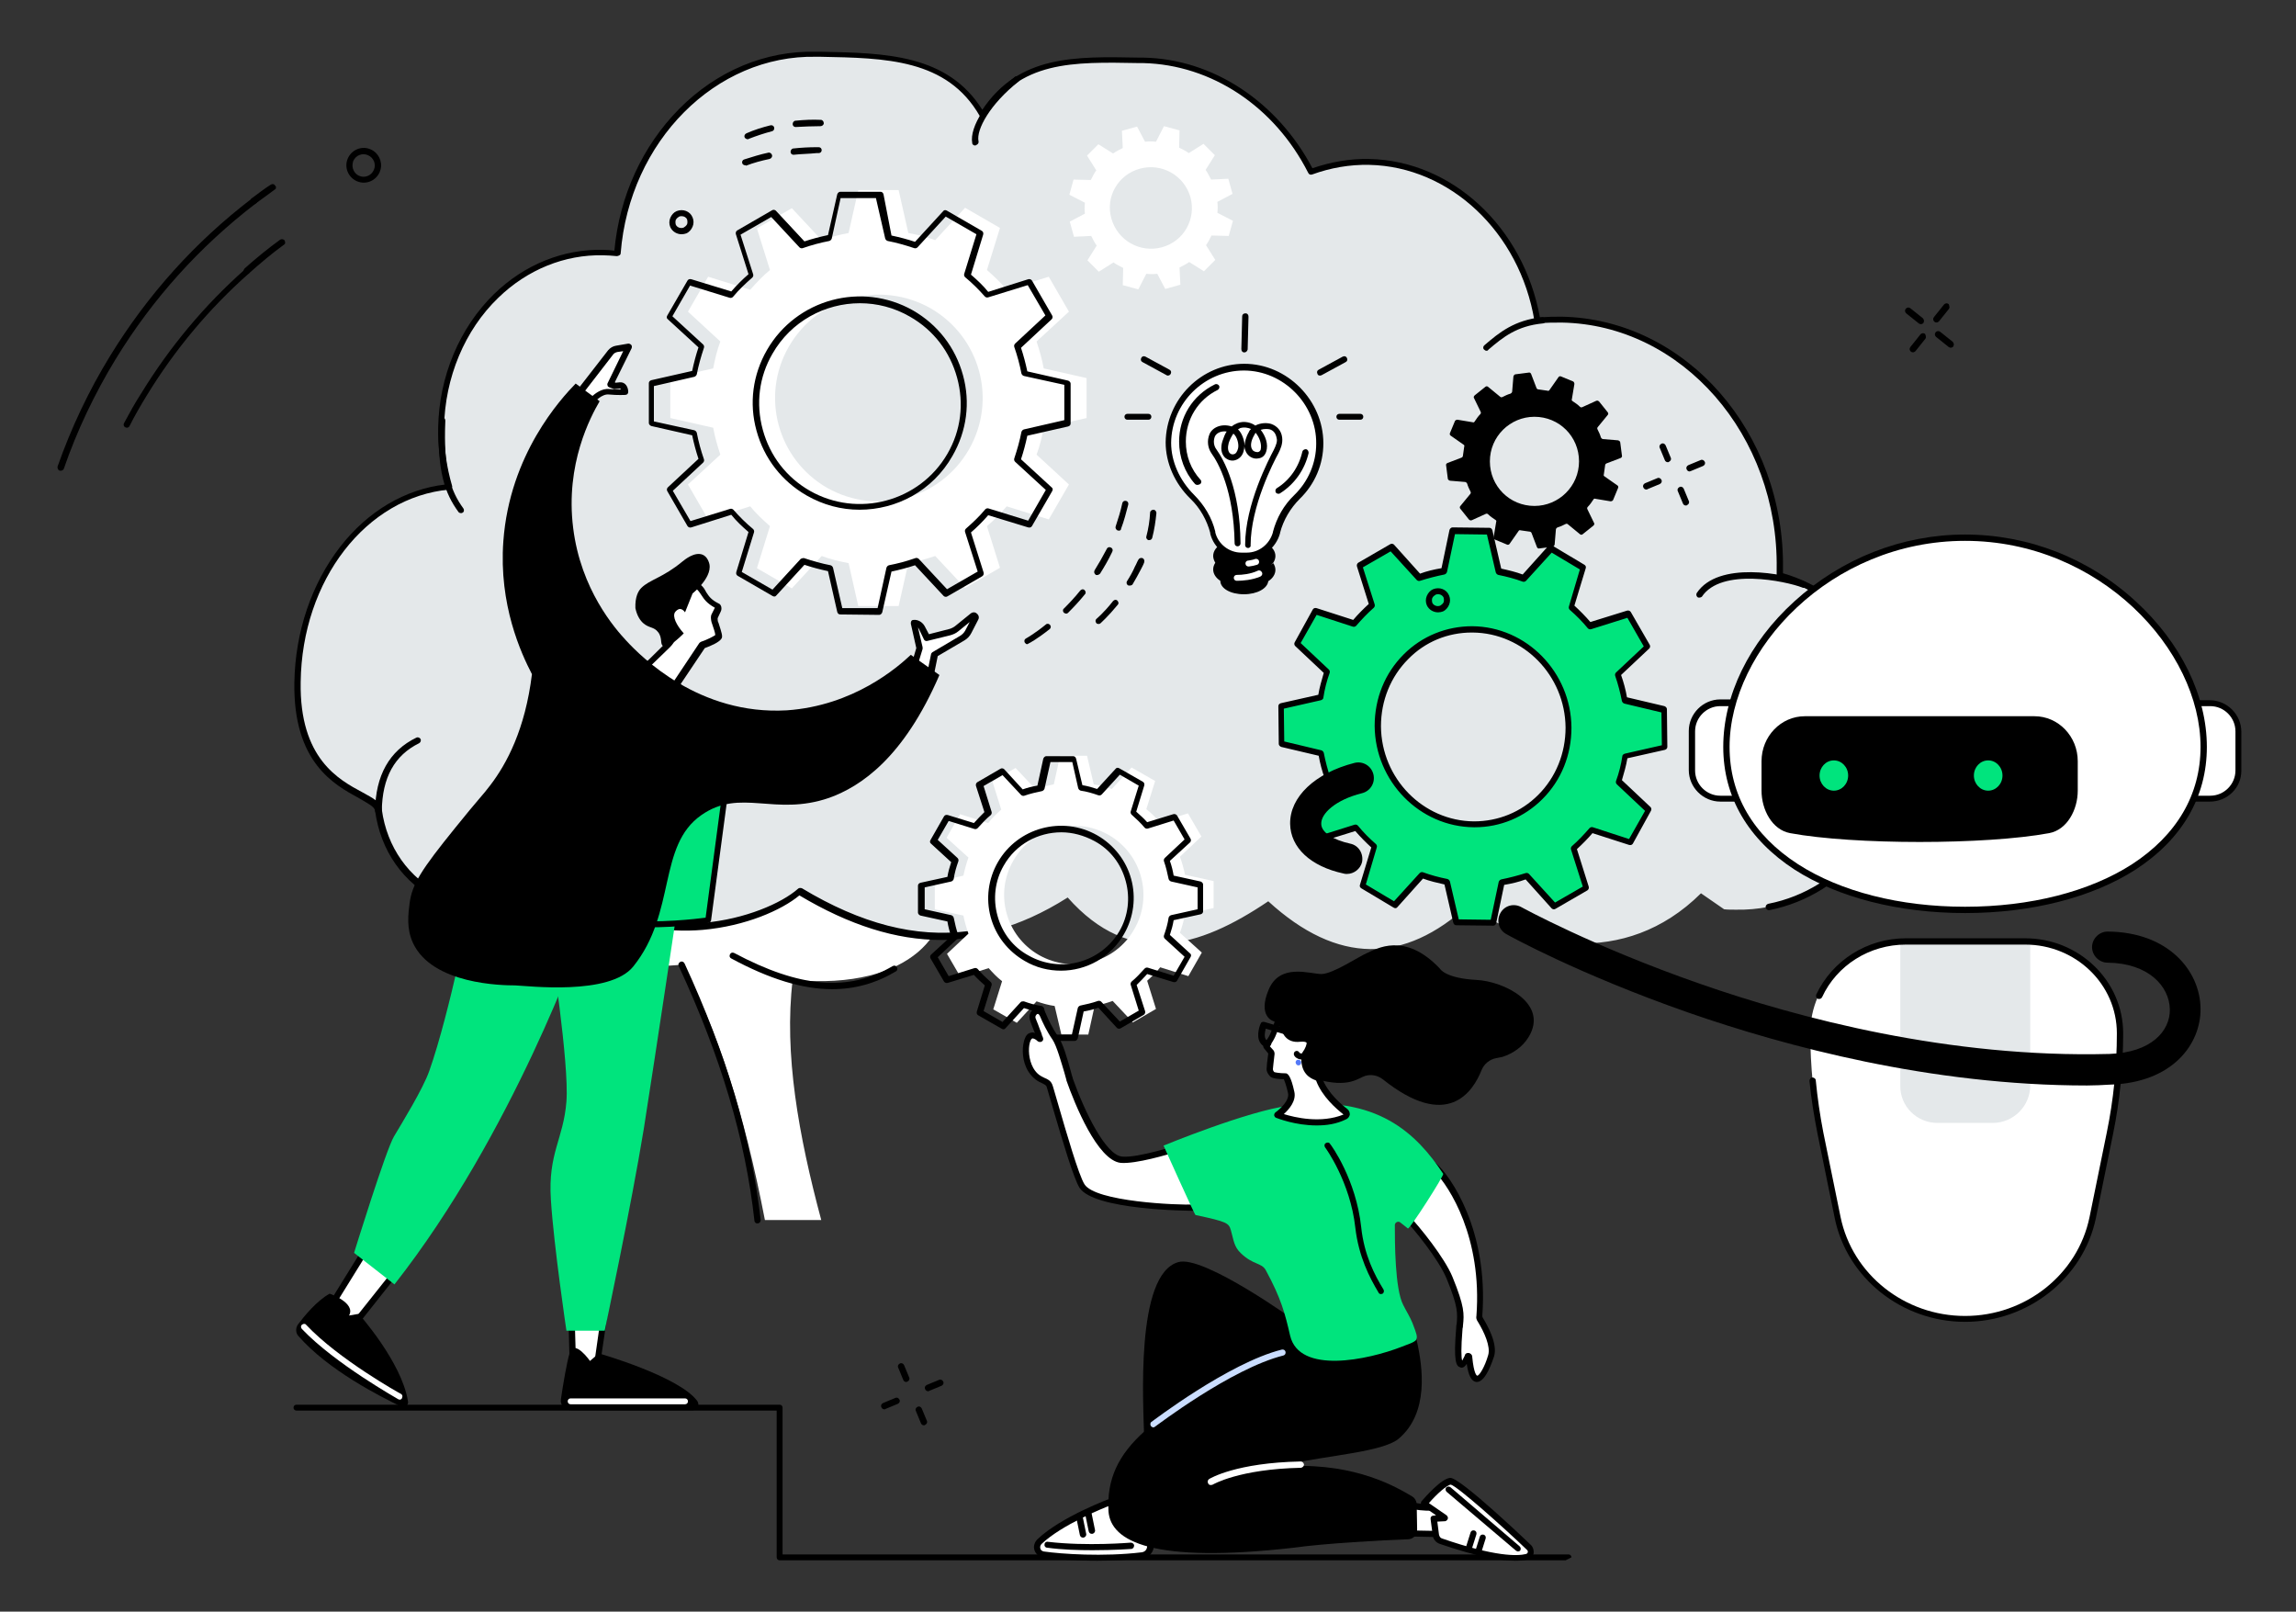 <?xml version="1.0" encoding="utf-8"?>
<!-- Generator: Adobe Illustrator 25.4.1, SVG Export Plug-In . SVG Version: 6.00 Build 0)  -->
<svg version="1.1" id="Layer_1" xmlns="http://www.w3.org/2000/svg" xmlns:xlink="http://www.w3.org/1999/xlink" x="0px" y="0px"
	 width="546px" height="383.2px" viewBox="0 0 546 383.2" style="enable-background:new 0 0 546 383.2;" xml:space="preserve">
<rect x="0" y="0" width="546" height="383.2" fill="#333333" stroke="none"/>
<style type="text/css">
	.st0{fill:#FFFFFF;}
	.st1{fill:#E4E8EA;}
	.st2{fill:#00E47D;}
	.st3{fill:#CADDFF;}
	.st4{fill:#5479F7;}
</style>
<g>
	<path d="M90.5,40.3c-0.1,0.2-0.1,0.4-0.2,0.6c-0.9,2.1-3.3,3.1-5.4,2.2c-2.1-0.9-3.1-3.3-2.2-5.4c0.9-2.1,3.3-3.1,5.4-2.2
		C90,36.3,91,38.4,90.5,40.3z M83.9,38.7c-0.3,1.2,0.3,2.6,1.5,3.1c1.3,0.6,2.9,0,3.5-1.4c0.6-1.3,0-2.9-1.4-3.5
		c-1.3-0.6-2.9,0-3.5,1.4C84,38.4,83.9,38.5,83.9,38.7z M87.8,36.2L87.8,36.2L87.8,36.2z"/>
	<g>
		<g>
			<path d="M67.8,57.8c0,0.2-0.1,0.3-0.3,0.4c-2.9,2.1-5.6,4.4-8.3,6.8c-0.3,0.3-0.8,0.2-1.1-0.1c-0.3-0.3-0.2-0.8,0.1-1.1
				c2.7-2.4,5.5-4.7,8.4-6.8c0.3-0.2,0.8-0.2,1.1,0.2C67.8,57.4,67.8,57.6,67.8,57.8z"/>
			<path d="M59.4,64.6c0,0.1-0.1,0.3-0.2,0.4c-9.5,8.4-17.7,18.2-24.4,29.2c-1.4,2.3-2.8,4.7-4,7.1c-0.2,0.4-0.6,0.5-1,0.3
				c-0.4-0.2-0.5-0.6-0.3-1c1.3-2.4,2.6-4.8,4.1-7.1c6.8-11.1,15.1-21,24.7-29.5c0.3-0.3,0.8-0.2,1.1,0.1
				C59.4,64.1,59.5,64.4,59.4,64.6z"/>
			<path d="M65.6,44.7c0,0.2-0.1,0.3-0.3,0.4c-1.5,1.1-3,2.2-4.5,3.3c-0.3,0.3-0.8,0.2-1.1-0.1c-0.3-0.3-0.2-0.8,0.1-1.1
				c1.5-1.1,3-2.3,4.6-3.3c0.3-0.2,0.8-0.2,1,0.2C65.6,44.3,65.7,44.5,65.6,44.7z"/>
			<path d="M61.1,48c0,0.2-0.1,0.3-0.3,0.4C47.5,58.6,36.3,71,27.5,85.4c-5,8.2-9.2,17-12.3,26c-0.1,0.4-0.6,0.6-1,0.5
				c-0.4-0.1-0.6-0.6-0.5-1c3.2-9.1,7.4-18,12.5-26.3c8.9-14.5,20.2-27.1,33.7-37.4c0.3-0.3,0.8-0.2,1.1,0.1
				C61.1,47.6,61.1,47.8,61.1,48z"/>
		</g>
	</g>
	<g>
		<path d="M457.5,76.5c0,0.1-0.1,0.2-0.1,0.3c-0.3,0.3-0.7,0.4-1.1,0.1l-3-2.4c-0.3-0.3-0.4-0.7-0.1-1.1c0.3-0.3,0.7-0.4,1.1-0.1
			l3,2.4C457.5,76,457.6,76.3,457.5,76.5z"/>
		<path d="M464.6,82.1c0,0.1-0.1,0.2-0.1,0.3c-0.3,0.3-0.7,0.4-1.1,0.1l-3-2.4c-0.3-0.3-0.4-0.7-0.1-1.1c0.3-0.3,0.7-0.4,1.1-0.1
			l3,2.4C464.6,81.6,464.7,81.9,464.6,82.1z"/>
		<path d="M458,80.2c0,0.1-0.1,0.2-0.1,0.3l-2.4,3c-0.3,0.3-0.7,0.4-1.1,0.1c-0.3-0.3-0.4-0.7-0.1-1.1l2.4-3
			c0.3-0.3,0.7-0.4,1.1-0.1C457.9,79.6,458,79.9,458,80.2z"/>
		<path d="M463.6,73.1c0,0.1-0.1,0.2-0.1,0.3l-2.4,3c-0.3,0.3-0.7,0.4-1.1,0.1c-0.3-0.3-0.4-0.7-0.1-1.1l2.4-3
			c0.3-0.3,0.7-0.4,1.1-0.1C463.5,72.5,463.6,72.8,463.6,73.1z"/>
	</g>
</g>
<g id="Augmented_intelligence">
	<g>
		<g>
			<path class="st0" d="M126.2,209.2c12.7,17.6,20.6,21.6,35.9,20.2c8.4,14.7,14.9,35.3,19.8,60.7h13.4c-5.4-20.1-8.9-39.6-6.8-57.1
				c28.9,2.6,38.6-12.4,35.7-23.4L126.2,209.2z"/>
			<path d="M197.9,235.2c-7.1,0-14.9-2.4-24-7.3c-0.4-0.2-0.5-0.6-0.3-1c0.2-0.4,0.6-0.5,1-0.3c15.6,8.3,27.2,9.3,37.7,3.1
				c0.4-0.2,0.8-0.1,1,0.3c0.2,0.4,0.1,0.8-0.3,1C208.3,233.8,203.3,235.2,197.9,235.2z"/>
			<path d="M180.1,290.9c-0.4,0-0.7-0.3-0.7-0.7c-2.1-19.2-8-39-18-60.5c-0.2-0.4,0-0.8,0.4-1c0.4-0.2,0.8,0,1,0.4
				c10,21.7,15.9,41.7,18.1,61C180.9,290.5,180.6,290.9,180.1,290.9C180.2,290.9,180.2,290.9,180.1,290.9z"/>
		</g>
		<g>
			<path class="st1" d="M412.8,216.3c21.2,0.4,38.6-17.3,38.9-39.6c0.3-19-11.9-35.2-28.7-39.8c0-0.5,0-1,0-1.5
				c0.5-32.2-22.7-58.8-51.9-59.4c-2,0-3.9,0-5.8,0.2c-3.5-21.2-20-37.3-40-37.7c-4.8-0.1-9.5,0.8-13.8,2.4
				c-7.9-15.5-22.7-26.1-39.8-26.5c-16.2-0.3-29.7-0.9-38.3,13C225.4,13.3,210.3,13.3,194,13c-24.6-0.5-45.1,20.4-47.3,47.4
				c-1.1-0.1-2.3-0.2-3.4-0.2c-20.9-0.4-38.2,18.2-38.5,41.6c-0.1,4.9,0.6,9.7,1.9,14.2c-19.9,1.8-35.7,21.8-36.1,46.5
				c-0.4,26.2,18.6,25.7,19.3,30.4c2.8,20.9,25.9,30.7,47.7,18.3c16.8,16.3,44.2,8.3,52.5,1c19.8,11.9,40.5,16,63.8,1.2
				c14.9,16.8,31.1,12.1,47.7,0.9c16.5,15.1,32.3,14.9,47.6,0.9c13.2,9.9,37.1,15.3,55.3-2.8l5.5,3.8
				C410.8,216.3,411.8,216.3,412.8,216.3z"/>
		</g>
		<g>
			<path d="M223.8,223.5c-10.7,0-21.8-3.5-33.7-10.6c-4.2,3.5-12.8,7.3-23,8.2c-8.3,0.7-20.2-0.3-29.6-9.2
				c-11.1,6.2-23.5,7-33.3,2.2c-8.3-4.1-13.7-11.8-15-21.3c-0.1-1-1.8-1.8-3.8-3c-5.9-3.2-15.7-8.5-15.4-27.5
				c0.2-12.1,4.1-23.5,10.9-32.3c6.6-8.5,15.5-13.7,25-14.8c-1.2-4.4-1.8-8.9-1.7-13.5c0.2-12.2,5.1-23.8,13.3-31.8
				c7.2-7,16.4-10.7,25.9-10.5c0.9,0,1.8,0.1,2.7,0.2c1.2-13,6.7-24.9,15.4-33.7c8.9-9,20.5-13.9,32.6-13.6l1,0
				c15.5,0.3,30.2,0.6,38.5,13.8c8.7-13,22-12.7,37.3-12.4l1,0c16.5,0.3,31.8,10.4,40.2,26.3c4.4-1.5,8.9-2.3,13.5-2.2
				c19.7,0.4,36.7,16.2,40.6,37.7c1.7-0.2,3.5-0.2,5.2-0.2c29.5,0.6,53.1,27.5,52.6,60.1c0,0.3,0,0.6,0,0.9
				c17.2,5,28.9,21.5,28.6,40.4c-0.3,19.4-13.7,36.1-31.8,39.7c-0.4,0.1-0.8-0.2-0.9-0.6c-0.1-0.4,0.2-0.8,0.6-0.9
				c17.4-3.4,30.3-19.5,30.6-38.3c0.3-18.4-11.3-34.4-28.1-39.1c-0.3-0.1-0.6-0.4-0.5-0.7c0-0.5,0-1,0-1.5
				c0.5-31.8-22.5-58.1-51.1-58.6c-1.9,0-3.8,0-5.7,0.2c-0.4,0-0.7-0.2-0.8-0.6c-3.5-21.1-20.1-36.7-39.3-37.1
				c-4.6-0.1-9.2,0.7-13.6,2.3c-0.4,0.1-0.7,0-0.9-0.4c-8-15.8-23-25.7-39.2-26.1l-1,0c-15.9-0.3-28.5-0.6-36.7,12.7
				c-0.1,0.2-0.4,0.4-0.6,0.3c-0.3,0-0.5-0.1-0.6-0.4c-7.8-13.6-22.4-13.8-37.9-14.1l-1,0c-23.9-0.5-44.4,20.1-46.5,46.7
				c0,0.2-0.1,0.4-0.3,0.5c-0.2,0.1-0.4,0.2-0.6,0.2c-1.2-0.1-2.3-0.2-3.3-0.2c-9.1-0.2-18,3.4-24.9,10.1c-8,7.7-12.7,19-12.9,30.8
				c-0.1,4.7,0.6,9.4,1.9,13.9c0.1,0.2,0,0.4-0.1,0.6c-0.1,0.2-0.3,0.3-0.5,0.3c-19.8,1.8-35.1,21.5-35.4,45.8
				c-0.3,18.2,9.1,23.2,14.7,26.2c2.5,1.4,4.4,2.3,4.6,4.1c1.2,8.9,6.4,16.3,14.2,20.1c9.4,4.7,21.5,3.8,32.4-2.4
				c0.3-0.2,0.6-0.1,0.9,0.1c16.6,16,43.6,8,51.5,1c0.2-0.2,0.6-0.2,0.9-0.1c14.1,8.5,27.1,11.8,39.5,10.2c0.4-0.1,0.8,0.2,0.8,0.6
				c0.1,0.4-0.2,0.8-0.6,0.8C228.1,223.4,226,223.5,223.8,223.5z"/>
			<path d="M89.9,193.5C89.9,193.5,89.9,193.5,89.9,193.5c-0.4,0-0.7-0.3-0.7-0.7c0.1-8.4,3.4-14.3,9.8-17.4c0.4-0.2,0.8,0,1,0.3
				c0.2,0.4,0,0.8-0.3,1c-5.9,2.9-8.8,8.2-8.9,16.1C90.7,193.2,90.3,193.5,89.9,193.5z"/>
			<path d="M109.6,122c-0.2,0-0.5-0.1-0.6-0.3c-3.2-4.4-5.1-9.6-4.6-21.8c0-0.4,0.4-0.7,0.8-0.7c0.4,0,0.7,0.4,0.7,0.8
				c-0.5,11.8,1.3,16.8,4.3,20.9c0.2,0.3,0.2,0.8-0.2,1C109.9,122,109.8,122,109.6,122z"/>
			<path d="M353.5,83.4c-0.2,0-0.4-0.1-0.6-0.3c-0.3-0.3-0.2-0.8,0.1-1l0.1-0.1c3.4-2.9,7-5.9,13.7-6.6c0.4,0,0.8,0.3,0.8,0.7
				c0,0.4-0.3,0.8-0.7,0.8c-6.2,0.6-9.5,3.3-12.9,6.2l-0.1,0.1C353.8,83.4,353.6,83.4,353.5,83.4z"/>
			<path d="M404.1,142.1c-0.1,0-0.3,0-0.4-0.1c-0.3-0.2-0.4-0.7-0.2-1c5.1-7.7,20.9-4.6,25.7-2.7c0.4,0.1,0.6,0.6,0.4,1
				c-0.1,0.4-0.6,0.6-1,0.4c-3.9-1.5-19.3-4.8-23.9,2.2C404.6,142,404.3,142.1,404.1,142.1z"/>
			<path d="M231.9,34.6c-0.3,0-0.7-0.2-0.7-0.6c-0.7-3.8,3.5-10.4,10.1-15.7c0.3-0.3,0.8-0.2,1,0.1c0.3,0.3,0.2,0.8-0.1,1
				c-6.7,5.3-10.1,11.4-9.5,14.2c0.1,0.4-0.2,0.8-0.6,0.9C232,34.6,232,34.6,231.9,34.6z"/>
		</g>
	</g>
	<g>
		<g>
			<path class="st2" d="M314.2,179.2c0.4,2.1,0.9,4.1,1.6,6.1l-7,6.6l4.5,7.8l9.2-2.9c1.3,1.6,2.8,3.1,4.4,4.5l-2.8,9.4l7.7,4.6
				l6.5-7.2c1.9,0.7,3.9,1.3,5.9,1.7l2.2,9.6l8.8,0.1l2-9.6c2-0.4,4-0.9,5.9-1.6l6.6,7.3l7.6-4.4l-2.9-9.4c1.6-1.3,3-2.8,4.3-4.4
				l9.2,3l4.3-7.8l-7.1-6.7c0.7-1.9,1.2-4,1.5-6l9.4-2.1l-0.1-9l-9.4-2.2c-0.4-2.1-0.9-4.1-1.6-6.1l7-6.6l-4.5-7.8l-9.2,2.9
				c-1.3-1.6-2.8-3.1-4.4-4.5l2.8-9.4l-7.7-4.6l-6.5,7.2c-1.9-0.7-3.9-1.3-5.9-1.7l-2.2-9.6l-8.8-0.1l-2,9.6c-2,0.4-4,0.9-5.9,1.6
				l-6.6-7.3l-7.6,4.4l2.9,9.4c-1.6,1.3-3,2.8-4.3,4.4l-9.2-3l-4.3,7.8l7.1,6.7c-0.7,1.9-1.2,4-1.5,6l-9.4,2.1l0.1,9L314.2,179.2z
				 M327.7,172.6c-0.1-12.8,10-23.1,22.5-23c12.5,0.1,22.8,10.5,22.8,23.3c0.1,12.8-10,23.1-22.5,23
				C338,195.9,327.8,185.4,327.7,172.6z"/>
			<path d="M355.1,220.1C355.1,220.1,355.1,220.1,355.1,220.1l-8.8-0.1c-0.3,0-0.6-0.2-0.7-0.6l-2.1-9.1c-1.8-0.4-3.5-0.8-5.1-1.4
				l-6.1,6.8c-0.2,0.3-0.6,0.3-0.9,0.1l-7.7-4.6c-0.3-0.2-0.4-0.5-0.3-0.8l2.7-8.9c-1.3-1.2-2.6-2.5-3.8-3.9l-8.7,2.7
				c-0.3,0.1-0.7,0-0.9-0.3l-4.5-7.8c-0.2-0.3-0.1-0.7,0.1-0.9l6.7-6.3c-0.6-1.7-1.1-3.5-1.4-5.3l-8.9-2.1c-0.3-0.1-0.6-0.4-0.6-0.7
				l-0.1-9c0-0.3,0.2-0.6,0.6-0.7l8.9-2c0.3-1.8,0.8-3.5,1.3-5.2l-6.8-6.4c-0.2-0.2-0.3-0.6-0.1-0.9l4.3-7.8
				c0.2-0.3,0.5-0.4,0.9-0.3l8.7,2.8c1.1-1.3,2.4-2.6,3.7-3.8l-2.8-8.9c-0.1-0.3,0-0.7,0.3-0.9l7.6-4.4c0.3-0.2,0.7-0.1,0.9,0.1
				l6.2,6.9c1.6-0.6,3.3-1,5.1-1.3l1.9-9.1c0.1-0.3,0.4-0.6,0.7-0.6c0,0,0,0,0,0l8.8,0.1c0.3,0,0.6,0.2,0.7,0.6l2.1,9.1
				c1.8,0.4,3.5,0.8,5.1,1.4l6.1-6.8c0.2-0.3,0.6-0.3,0.9-0.1l7.7,4.6c0.3,0.2,0.4,0.5,0.3,0.8l-2.7,8.9c1.3,1.2,2.6,2.5,3.8,3.9
				l8.7-2.7c0.3-0.1,0.7,0,0.9,0.3l4.5,7.8c0.2,0.3,0.1,0.7-0.1,0.9l-6.7,6.3c0.6,1.7,1.1,3.5,1.4,5.3l8.9,2.1
				c0.3,0.1,0.6,0.4,0.6,0.7l0.1,9c0,0.3-0.2,0.6-0.6,0.7l-8.9,2c-0.3,1.8-0.8,3.5-1.3,5.2l6.8,6.4c0.2,0.2,0.3,0.6,0.1,0.9
				l-4.3,7.8c-0.2,0.3-0.5,0.4-0.9,0.3l-8.7-2.8c-1.1,1.3-2.4,2.6-3.7,3.8l2.8,8.9c0.1,0.3,0,0.7-0.3,0.9l-7.6,4.4
				c-0.3,0.2-0.7,0.1-0.9-0.1l-6.2-6.9c-1.6,0.6-3.3,1-5.1,1.3l-1.9,9.1C355.7,219.9,355.4,220.1,355.1,220.1z M346.9,218.6l7.6,0.1
				l1.9-9c0.1-0.3,0.3-0.5,0.6-0.6c2-0.4,3.9-0.9,5.8-1.5c0.3-0.1,0.6,0,0.8,0.2l6.2,6.8l6.6-3.8l-2.8-8.8c-0.1-0.3,0-0.6,0.2-0.8
				c1.5-1.3,2.9-2.8,4.2-4.3c0.2-0.2,0.5-0.3,0.8-0.2l8.6,2.8l3.8-6.7l-6.7-6.3c-0.2-0.2-0.3-0.5-0.2-0.8c0.7-1.9,1.2-3.9,1.5-5.9
				c0-0.3,0.3-0.5,0.6-0.6l8.8-2l-0.1-7.8l-8.8-2.1c-0.3-0.1-0.5-0.3-0.6-0.6c-0.4-2-0.9-4-1.6-6c-0.1-0.3,0-0.6,0.2-0.8l6.6-6.2
				l-3.9-6.8l-8.6,2.7c-0.3,0.1-0.6,0-0.8-0.2c-1.3-1.6-2.7-3-4.3-4.4c-0.2-0.2-0.3-0.5-0.2-0.8l2.6-8.8l-6.7-4l-6.1,6.7
				c-0.2,0.2-0.5,0.3-0.8,0.2c-1.9-0.7-3.8-1.2-5.8-1.6c-0.3-0.1-0.5-0.3-0.6-0.6l-2.1-9l-7.6-0.1l-1.9,9c-0.1,0.3-0.3,0.5-0.6,0.6
				c-2,0.4-3.9,0.9-5.8,1.5c-0.3,0.1-0.6,0-0.8-0.2l-6.2-6.8l-6.6,3.8l2.8,8.8c0.1,0.3,0,0.6-0.2,0.8c-1.5,1.3-2.9,2.8-4.2,4.3
				c-0.2,0.2-0.5,0.3-0.8,0.2l-8.6-2.8l-3.8,6.7l6.7,6.3c0.2,0.2,0.3,0.5,0.2,0.8c-0.7,1.9-1.2,3.9-1.5,5.9c0,0.3-0.3,0.5-0.6,0.6
				l-8.8,2l0.1,7.8l8.8,2.1c0.3,0.1,0.5,0.3,0.6,0.6c0.4,2,0.9,4,1.6,6c0.1,0.3,0,0.6-0.2,0.8l-6.6,6.2l3.9,6.8l8.6-2.7
				c0.3-0.1,0.6,0,0.8,0.2c1.3,1.6,2.7,3,4.3,4.4c0.2,0.2,0.3,0.5,0.2,0.8l-2.6,8.8l6.7,4l6.1-6.7c0.2-0.2,0.5-0.3,0.8-0.2
				c1.9,0.7,3.8,1.2,5.8,1.6c0.3,0.1,0.5,0.3,0.6,0.6L346.9,218.6z M350.7,196.7c-0.1,0-0.1,0-0.2,0c-12.9-0.1-23.5-10.9-23.6-24.1
				c0-6.5,2.4-12.5,6.9-17c4.4-4.4,10.2-6.7,16.3-6.7c12.9,0.1,23.5,10.9,23.6,24.1c0,6.5-2.4,12.5-6.9,17
				C362.5,194.3,356.8,196.7,350.7,196.7z M350,150.4c-5.7,0-11.1,2.2-15.1,6.3c-4.2,4.2-6.5,9.9-6.5,16c0,0,0,0,0,0
				c0.1,12.4,10,22.5,22.1,22.6c5.8,0,11.2-2.2,15.3-6.3c4.2-4.2,6.5-9.9,6.5-16c-0.1-12.4-10-22.5-22.1-22.6
				C350.1,150.4,350.1,150.4,350,150.4z"/>
		</g>
		<g>
			<path class="st0" d="M453.1,223.7h28.4c12.5,0,22.6,9.8,22.6,21.9c0,8-0.8,15.9-2.4,23.8l-4.1,20.1c-2.9,14-15.5,24.1-30.3,24.1
				c-14.7,0-27.4-10.1-30.3-24.1l-4.1-20.1c-1.6-7.8-2.4-15.8-2.4-23.8C430.5,233.5,440.6,223.7,453.1,223.7z"/>
			<path class="st1" d="M460.7,267h13.2c4.9,0,8.9-4,8.9-8.9v-34.4h-30.9v34.4C451.8,263,455.8,267,460.7,267z"/>
			<path d="M467.3,314.3c-15,0-28.1-10.4-31-24.7l-4.1-20.1c-0.8-4.1-1.5-8.3-1.9-12.5c0-0.4,0.3-0.8,0.7-0.8c0.4,0,0.8,0.3,0.8,0.7
				c0.4,4.1,1,8.3,1.8,12.4l4.1,20.1c2.8,13.6,15.2,23.5,29.6,23.5c14.4,0,26.8-9.9,29.6-23.5l4.1-20.1c1.6-7.8,2.4-15.7,2.4-23.6
				c0-11.7-9.8-21.1-21.8-21.1h-28.4c-8.6,0-16.4,4.9-19.9,12.5c-0.2,0.4-0.6,0.5-1,0.4c-0.4-0.2-0.5-0.6-0.4-1
				c3.8-8.1,12.1-13.4,21.3-13.4h28.4c12.8,0,23.3,10.1,23.3,22.6c0,8-0.8,16.1-2.4,23.9l-4.1,20.1
				C495.4,303.9,482.3,314.3,467.3,314.3z"/>
		</g>
		<path d="M320.3,207.8c-0.3,0-0.5,0-0.8-0.1c-7.9-1.7-12.6-6.2-12.7-11.8c-0.1-6.4,5.9-12.1,15.3-14.5c2-0.5,4,0.7,4.5,2.7
			c0.5,2-0.7,4-2.7,4.5c-6.4,1.6-9.8,4.9-9.7,7.3c0,2,2.8,3.8,6.9,4.7c2,0.4,3.2,2.4,2.8,4.4C323.5,206.6,322,207.8,320.3,207.8z"/>
		<g>
			<g>
				<g>
					<path class="st0" d="M409.1,189.9h5.3v-22.7h-5.3c-3.7,0-6.7,3-6.7,6.7v9.3C402.3,186.9,405.3,189.9,409.1,189.9z"/>
					<path d="M414.4,190.6h-5.3c-4.1,0-7.5-3.4-7.5-7.5v-9.3c0-4.1,3.4-7.5,7.5-7.5h5.3c0.4,0,0.7,0.3,0.7,0.7v22.7
						C415.1,190.3,414.8,190.6,414.4,190.6z M409.1,167.9c-3.3,0-6,2.7-6,6v9.3c0,3.3,2.7,6,6,6h4.6v-21.3H409.1z"/>
				</g>
				<g>
					<path class="st0" d="M525.5,189.9h-5.3v-22.7h5.3c3.7,0,6.7,3,6.7,6.7v9.3C532.3,186.9,529.3,189.9,525.5,189.9z"/>
					<path d="M525.5,190.6h-5.3c-0.4,0-0.7-0.3-0.7-0.7v-22.7c0-0.4,0.3-0.7,0.7-0.7h5.3c4.1,0,7.5,3.4,7.5,7.5v9.3
						C533,187.3,529.7,190.6,525.5,190.6z M521,189.2h4.6c3.3,0,6-2.7,6-6v-9.3c0-3.3-2.7-6-6-6H521V189.2z"/>
				</g>
			</g>
			<g>
				<path class="st0" d="M524,177.6c0-24.4-25.4-49.7-56.7-49.7c-31.3,0-56.7,25.3-56.7,49.7s25.4,38.8,56.7,38.8
					C498.6,216.4,524,202,524,177.6z"/>
				<path d="M467.3,217.1c-15.8,0-30.2-3.7-40.5-10.3c-11.1-7.2-17-17.3-17-29.2c0-12.2,6.1-24.8,16.9-34.6
					c11.2-10.2,25.6-15.9,40.6-15.9c15,0,29.4,5.6,40.6,15.9c10.7,9.8,16.9,22.4,16.9,34.6c0,11.9-5.9,22-17,29.2
					C497.5,213.4,483.1,217.1,467.3,217.1z M467.3,128.6c-32,0-56,25.9-56,49c0,11.4,5.6,21,16.3,27.9c10.1,6.5,24.2,10.1,39.7,10.1
					c15.5,0,29.6-3.6,39.7-10.1c10.6-6.9,16.3-16.5,16.3-27.9C523.3,154.5,499.3,128.6,467.3,128.6z"/>
			</g>
			<path d="M429.2,170.3h54.6c5.7,0,10.3,4.8,10.3,10.7v7c0,4.5-2.5,9.3-6.8,10.1c-15.1,2.8-46.5,2.8-61.6,0
				c-4.3-0.8-6.8-5.6-6.8-10.1v-7C418.9,175.1,423.5,170.3,429.2,170.3z"/>
			<g>
				<ellipse class="st2" cx="472.8" cy="184.4" rx="3.4" ry="3.6"/>
				<ellipse class="st2" cx="436.1" cy="184.4" rx="3.4" ry="3.6"/>
			</g>
		</g>
		<path d="M496.3,258.1c-37.1,0-71.7-9.3-94.7-17.3c-26.1-9.1-42.7-18.3-43.4-18.7c-1.8-1-2.4-3.2-1.4-5c1-1.8,3.2-2.4,5-1.4
			c0.2,0.1,16.9,9.3,42.4,18.2c23.5,8.2,59.4,17.7,97.4,16.7c10-0.3,14.5-5.5,14.4-10.6c-0.1-5.5-5.1-11-14.8-11.1
			c-2,0-3.7-1.7-3.7-3.7c0-2,1.7-3.7,3.7-3.7c0,0,0,0,0,0c14.4,0.1,22,9.3,22.1,18.3c0.1,8.4-6.6,17.7-21.6,18.1
			C500,258,498.1,258.1,496.3,258.1z"/>
	</g>
	<g>
		<g>
			<g>
				<path class="st0" d="M274.7,185.7l-5.6-3.2l-4.7,5.1c-1.4-0.5-2.9-0.9-4.3-1.1l-1.6-6.8l-6.4,0l-1.5,6.8
					c-1.5,0.3-2.9,0.7-4.3,1.2l-4.8-5.1l-5.5,3.2l2.1,6.7c-1.1,1-2.2,2-3.1,3.2l-6.7-2.1l-3.2,5.6l5.2,4.7c-0.5,1.4-0.9,2.9-1.2,4.3
					l-6.8,1.6l0,6.4l6.8,1.5c0.3,1.5,0.7,2.9,1.2,4.3l-5.1,4.8l3.2,5.5l6.7-2.1c1,1.1,2,2.2,3.2,3.1l-2.1,6.7l5.6,3.2l4.7-5.1
					c1.4,0.5,2.9,0.9,4.3,1.1l1.6,6.8l6.4,0l1.5-6.8c1.5-0.3,2.9-0.7,4.3-1.2l4.8,5.1l5.5-3.2l-2.1-6.7c1.1-1,2.2-2,3.1-3.2l6.7,2.1
					l3.2-5.6l-5.2-4.7c0.5-1.4,0.9-2.9,1.2-4.3l6.8-1.6l0-6.4l-6.8-1.5c-0.3-1.5-0.7-2.9-1.2-4.3l5.1-4.8l-3.2-5.5l-6.7,2.1
					c-1-1.1-2-2.2-3.2-3.1L274.7,185.7z M269.7,221c-4.5,7.9-14.6,10.6-22.6,6.1c-7.9-4.5-10.7-14.6-6.1-22.5
					c4.5-7.9,14.6-10.6,22.6-6.1C271.5,203,274.3,213.1,269.7,221z"/>
			</g>
			<path d="M249.2,247.5c-0.3,0-0.6-0.2-0.7-0.6l-1.5-6.3c-1.2-0.2-2.3-0.5-3.5-0.9l-4.4,4.8c-0.2,0.3-0.6,0.3-0.9,0.1l-5.6-3.2
				c-0.3-0.2-0.4-0.5-0.3-0.9l1.9-6.2c-0.9-0.8-1.8-1.6-2.6-2.5l-6.2,1.9c-0.3,0.1-0.7,0-0.9-0.3l-3.2-5.5c-0.2-0.3-0.1-0.7,0.1-0.9
				l4.8-4.4c-0.4-1.1-0.7-2.3-0.9-3.5l-6.4-1.4c-0.3-0.1-0.6-0.4-0.6-0.7l0-6.4c0-0.3,0.2-0.6,0.6-0.7l6.4-1.4
				c0.2-1.2,0.5-2.3,0.9-3.5l-4.8-4.4c-0.3-0.2-0.3-0.6-0.1-0.9l3.2-5.6c0.2-0.3,0.5-0.4,0.9-0.3l6.2,1.9c0.8-0.9,1.7-1.8,2.5-2.6
				l-2-6.2c-0.1-0.3,0-0.7,0.3-0.9l5.5-3.2c0.3-0.2,0.7-0.1,0.9,0.1l4.4,4.8c1.1-0.4,2.3-0.7,3.5-0.9l1.4-6.4
				c0.1-0.3,0.4-0.6,0.7-0.6l6.4,0c0,0,0,0,0,0c0.3,0,0.6,0.2,0.7,0.6l1.5,6.3c1.2,0.2,2.3,0.5,3.5,0.9l4.4-4.8
				c0.2-0.3,0.6-0.3,0.9-0.1l5.6,3.2c0.3,0.2,0.4,0.5,0.3,0.9l-1.9,6.2c0.9,0.8,1.8,1.6,2.6,2.5l6.2-1.9c0.3-0.1,0.7,0,0.9,0.3
				l3.2,5.5c0.2,0.3,0.1,0.7-0.1,0.9l-4.8,4.4c0.4,1.1,0.7,2.3,0.9,3.5l6.4,1.4c0.3,0.1,0.6,0.4,0.6,0.7l0,6.4
				c0,0.3-0.2,0.6-0.6,0.7l-6.4,1.4c-0.2,1.2-0.5,2.3-0.9,3.5l4.8,4.4c0.3,0.2,0.3,0.6,0.1,0.9l-3.2,5.6c-0.2,0.3-0.5,0.4-0.9,0.3
				l-6.2-1.9c-0.8,0.9-1.7,1.8-2.5,2.6l2,6.2c0.1,0.3,0,0.7-0.3,0.9l-5.5,3.2c-0.3,0.2-0.7,0.1-0.9-0.1l-4.4-4.8
				c-1.1,0.4-2.3,0.7-3.5,0.9l-1.4,6.4c-0.1,0.3-0.4,0.6-0.7,0.6L249.2,247.5C249.2,247.5,249.2,247.5,249.2,247.5z M243.3,238.1
				c0.1,0,0.2,0,0.2,0c1.4,0.5,2.8,0.9,4.2,1.1c0.3,0.1,0.5,0.3,0.6,0.6l1.4,6.2l5.2,0l1.4-6.3c0.1-0.3,0.3-0.5,0.6-0.6
				c1.4-0.3,2.8-0.6,4.2-1.1c0.3-0.1,0.6,0,0.8,0.2l4.4,4.7l4.5-2.6l-1.9-6.1c-0.1-0.3,0-0.6,0.2-0.8c1.1-0.9,2.1-2,3.1-3.1
				c0.2-0.2,0.5-0.3,0.8-0.2l6.1,1.9l2.6-4.5l-4.7-4.3c-0.2-0.2-0.3-0.5-0.2-0.8c0.5-1.4,0.9-2.8,1.1-4.2c0.1-0.3,0.3-0.5,0.6-0.6
				l6.3-1.4l0-5.2l-6.3-1.4c-0.3-0.1-0.5-0.3-0.6-0.6c-0.3-1.4-0.6-2.8-1.1-4.2c-0.1-0.3,0-0.6,0.2-0.8l4.7-4.4l-2.6-4.5L273,197
				c-0.3,0.1-0.6,0-0.8-0.2c-0.9-1.1-2-2.1-3.1-3.1c-0.2-0.2-0.3-0.5-0.2-0.8l1.9-6.1l-4.5-2.6l-4.3,4.7c-0.2,0.2-0.5,0.3-0.8,0.2
				c-1.4-0.5-2.8-0.9-4.2-1.1c-0.3-0.1-0.5-0.3-0.6-0.6l-1.4-6.2l-5.2,0l-1.4,6.3c-0.1,0.3-0.3,0.5-0.6,0.6
				c-1.4,0.3-2.8,0.6-4.2,1.1c-0.3,0.1-0.6,0-0.8-0.2l-4.4-4.7l-4.5,2.6l1.9,6.1c0.1,0.3,0,0.6-0.2,0.8c-1.1,0.9-2.1,2-3.1,3.1
				c-0.2,0.2-0.5,0.3-0.8,0.2l-6.1-1.9l-2.6,4.5l4.7,4.3c0.2,0.2,0.3,0.5,0.2,0.8c-0.5,1.4-0.9,2.8-1.1,4.2
				c-0.1,0.3-0.3,0.5-0.6,0.6l-6.3,1.4l0,5.2l6.3,1.4c0.3,0.1,0.5,0.3,0.6,0.6c0.3,1.4,0.6,2.8,1.1,4.2c0.1,0.3,0,0.6-0.2,0.8
				l-4.7,4.4l2.6,4.5l6.1-1.9c0.3-0.1,0.6,0,0.8,0.2c0.9,1.1,2,2.1,3.1,3.1c0.2,0.2,0.3,0.5,0.2,0.8l-1.9,6.1l4.5,2.6l4.3-4.7
				C242.9,238.1,243.1,238.1,243.3,238.1z M252.3,230.8c-2.9,0-5.9-0.7-8.6-2.3c-4-2.3-6.9-6-8.1-10.4c-1.2-4.4-0.6-9.1,1.7-13.1
				c4.7-8.2,15.3-11.1,23.6-6.4c4,2.3,6.9,6,8.1,10.4c1.2,4.4,0.6,9.1-1.7,13.1C264.1,227.7,258.3,230.8,252.3,230.8z M252.4,197.9
				c-5.5,0-10.8,2.8-13.7,7.9c-2.1,3.6-2.6,7.9-1.5,11.9c1.1,4.1,3.7,7.5,7.4,9.5c7.6,4.3,17.2,1.7,21.6-5.8
				c2.1-3.6,2.6-7.9,1.5-11.9c-1.1-4.1-3.7-7.5-7.4-9.5C257.7,198.6,255,197.9,252.4,197.9z"/>
		</g>
		<g>
			<path d="M385.3,105.2c0-0.2-0.2-0.4-0.5-0.5l-3.6-0.3c-0.2,0-0.4-0.2-0.5-0.4c-0.2-0.7-0.5-1.3-0.8-1.9c-0.1-0.2-0.1-0.4,0.1-0.6
				l2.3-2.8c0.2-0.2,0.2-0.5,0-0.7l-2-2.5c-0.2-0.2-0.4-0.3-0.7-0.2l-3.3,1.5c-0.2,0.1-0.4,0.1-0.6-0.1c-0.5-0.5-1.1-0.9-1.7-1.3
				c-0.2-0.1-0.3-0.3-0.2-0.5l0.6-3.6c0-0.2-0.1-0.5-0.3-0.6l-2.9-1.2c-0.2-0.1-0.5,0-0.6,0.2l-2.1,3c-0.1,0.2-0.3,0.3-0.5,0.2
				c-0.7-0.1-1.4-0.2-2.1-0.3c-0.2,0-0.4-0.1-0.5-0.3l-1.3-3.4c-0.1-0.2-0.3-0.4-0.6-0.3l-3.1,0.4c-0.2,0-0.4,0.2-0.5,0.5l-0.3,3.6
				c0,0.2-0.2,0.4-0.4,0.5c-0.7,0.2-1.3,0.5-1.9,0.8c-0.2,0.1-0.4,0.1-0.6-0.1l-2.8-2.3c-0.2-0.2-0.5-0.2-0.7,0l-2.5,2
				c-0.2,0.2-0.3,0.4-0.2,0.6l1.6,3.3c0.1,0.2,0.1,0.4-0.1,0.6c-0.5,0.5-0.9,1.1-1.3,1.7c-0.1,0.2-0.3,0.3-0.5,0.2l-3.6-0.6
				c-0.2,0-0.5,0.1-0.6,0.3l-1.2,2.9c-0.1,0.2,0,0.5,0.2,0.6l3,2.1c0.2,0.1,0.3,0.3,0.2,0.5c-0.1,0.7-0.2,1.4-0.3,2.1
				c0,0.2-0.1,0.4-0.3,0.5l-3.4,1.3c-0.2,0.1-0.4,0.3-0.3,0.6l0.4,3.1c0,0.2,0.2,0.4,0.5,0.5l3.6,0.3c0.2,0,0.4,0.2,0.5,0.4
				c0.2,0.7,0.5,1.3,0.8,1.9c0.1,0.2,0.1,0.4-0.1,0.6l-2.3,2.8c-0.2,0.2-0.2,0.5,0,0.7l2,2.5c0.2,0.2,0.4,0.3,0.7,0.2l3.3-1.5
				c0.2-0.1,0.4-0.1,0.6,0.1c0.5,0.5,1.1,0.9,1.7,1.3c0.2,0.1,0.3,0.3,0.2,0.5l-0.6,3.6c0,0.2,0.1,0.5,0.3,0.6l2.9,1.2
				c0.2,0.1,0.5,0,0.6-0.2l2.1-3c0.1-0.2,0.3-0.3,0.5-0.2c0.7,0.1,1.4,0.2,2.1,0.3c0.2,0,0.4,0.1,0.5,0.3l1.3,3.4
				c0.1,0.2,0.3,0.4,0.6,0.3l3.1-0.4c0.2,0,0.4-0.2,0.5-0.5l0.3-3.6c0-0.2,0.2-0.4,0.4-0.5c0.7-0.2,1.3-0.5,1.9-0.8
				c0.2-0.1,0.4-0.1,0.6,0.1l2.8,2.3c0.2,0.2,0.5,0.2,0.7,0l2.5-2c0.2-0.2,0.3-0.4,0.2-0.6l-1.6-3.3c-0.1-0.2-0.1-0.4,0.1-0.6
				c0.5-0.5,0.9-1.1,1.3-1.7c0.1-0.2,0.3-0.3,0.5-0.2l3.6,0.6c0.2,0,0.5-0.1,0.6-0.3l1.2-2.9c0.1-0.2,0-0.5-0.2-0.6l-3-2.1
				c-0.2-0.1-0.3-0.3-0.2-0.5c0.1-0.7,0.2-1.4,0.3-2.1c0-0.2,0.1-0.4,0.3-0.5l3.4-1.3c0.2-0.1,0.4-0.3,0.3-0.6L385.3,105.2z
				 M364.9,120.3c-5.9,0-10.6-4.7-10.6-10.6s4.8-10.6,10.6-10.6c5.9,0,10.6,4.7,10.6,10.6S370.7,120.3,364.9,120.3z"/>
		</g>
		<g>
			<g>
				<g>
					<g>
						<path d="M302,134.1c-0.2-0.3-0.2-0.6,0-0.9c0.3-0.4,0.4-0.8,0.4-1.2c0-1.9-3-3.5-6.6-3.5c-3.7,0-6.6,1.6-6.6,3.5
							c0,0.4,0.1,0.8,0.4,1.2c0.2,0.3,0.2,0.6,0,0.9c-0.3,0.4-0.4,0.8-0.4,1.2c0,0.9,0.7,1.7,1.8,2.4c0,0.1,0,0.2,0,0.3
							c0,1.4,2.2,2.6,4.9,2.6c2.7,0,4.9-1.1,4.9-2.6c0-0.1,0-0.2,0-0.3c1.1-0.6,1.8-1.4,1.8-2.4C302.4,134.9,302.3,134.5,302,134.1z
							"/>
						<path d="M295.8,141.3c-3.2,0-5.6-1.4-5.6-3.2c-1.1-0.7-1.7-1.7-1.7-2.7c0-0.6,0.2-1.1,0.5-1.6c-0.3-0.5-0.5-1.1-0.5-1.6
							c0-2.4,3.2-4.2,7.4-4.2c4.1,0,7.4,1.8,7.4,4.2c0,0.6-0.2,1.1-0.5,1.6l-0.6,0.5l0.6-0.4c0.3,0.5,0.5,1,0.5,1.6
							c0,1-0.6,2-1.7,2.7C301.4,139.9,299,141.3,295.8,141.3z M295.8,129.4c-3.5,0-5.9,1.4-5.9,2.7c0,0.3,0.1,0.5,0.3,0.8
							c0.4,0.5,0.4,1.2,0,1.7c-0.2,0.3-0.3,0.5-0.3,0.8c0,0.8,0.9,1.4,1.4,1.7l0.5,0.3l-0.1,0.5c0,0.1,0,0.1,0,0.1
							c0,0.9,1.8,1.8,4.2,1.8c2.4,0,4.2-1,4.2-1.8c0,0,0-0.1,0-0.1l-0.1-0.5l0.5-0.3c0.5-0.3,1.4-0.9,1.4-1.7c0-0.3-0.1-0.5-0.3-0.8
							c-0.4-0.5-0.4-1.2,0-1.7c0.2-0.3,0.3-0.5,0.3-0.8C301.7,130.8,299.3,129.4,295.8,129.4z"/>
					</g>
					<g>
						<path class="st0" d="M313.8,105.5c0-9.8-8.2-18.2-18-18.2c-9.8,0-17.9,8.1-18,17.9c0,5,2.4,9.6,5.7,12.9
							c2.4,2.3,4.1,5.3,4.9,8.5l0,0.2c0.8,3.1,3.6,5.3,6.9,5.3h1.3c3.2,0,6.1-2.2,6.9-5.3l0-0.1c0.8-3.2,2.5-6.1,4.9-8.4
							C311.8,115,313.8,110.5,313.8,105.5z"/>
						<path d="M296.7,132.8h-1.3c-3.6,0-6.7-2.4-7.6-5.9l0-0.2c-0.8-3-2.4-5.9-4.7-8.1c-3.8-3.7-5.9-8.6-5.9-13.4
							c0.1-10.3,8.5-18.7,18.7-18.7c0,0,0,0,0,0c10.2,0,18.8,8.7,18.8,18.9c0,5-2,9.7-5.6,13.2c-2.2,2.2-3.9,5-4.7,8.1l0,0.1
							C303.4,130.4,300.2,132.8,296.7,132.8z M295.8,88.1c-9.4,0-17.2,7.7-17.3,17.2c0,4.4,2,8.9,5.4,12.3c2.5,2.5,4.3,5.5,5.1,8.8
							l0,0.2c0.7,2.8,3.3,4.8,6.2,4.8h1.3c2.9,0,5.4-2,6.2-4.8l0-0.1c0.9-3.4,2.6-6.4,5.1-8.8c3.3-3.2,5.2-7.6,5.2-12.2
							C313.1,96.1,305.2,88.1,295.8,88.1z"/>
					</g>
				</g>
				<g>
					<path d="M296.8,130.3C296.8,130.3,296.8,130.3,296.8,130.3c-0.4,0-0.7-0.3-0.7-0.7c0-9.7,5.7-20.5,6.8-22.6
						c0.6-1.2,0.9-2.1,0.7-2.8c-0.2-1.1-0.7-1.8-1.6-2.1c-0.4-0.1-1.3-0.2-2.2,0.1c1.1,1.4,1.9,3.4,1.3,5.2
						c-0.3,0.9-0.9,1.5-1.9,1.6c-1,0.2-2.1-0.3-2.7-1.2c-0.2-0.3-0.5-0.9-0.6-1.7c0,0.3,0,0.6-0.1,0.9c-0.2,1.2-1,2.1-2,2.4
						c-0.9,0.3-1.8,0-2.5-0.6c-0.9-0.9-1.1-2.3-0.6-3.9c0.3-0.9,0.6-1.7,1-2.3c-1.5-0.2-2.5,0.5-2.8,1.2c-0.4,1-0.3,2.2,0.4,3.1
						c1.7,2.4,5.6,9.3,5.7,22.3c0,0.4-0.3,0.7-0.7,0.7c-0.4,0-0.7-0.3-0.7-0.7c-0.2-12.6-3.9-19.2-5.5-21.4c-0.9-1.3-1.1-3-0.5-4.5
						c0.6-1.6,2.8-2.7,5.3-1.9c0.5-0.4,0.9-0.6,1.4-0.8c1.6-0.6,3.2-0.1,4.1,0.5c0,0,0.1,0.1,0.1,0.1c1.3-0.7,2.8-0.7,3.8-0.4
						c1.4,0.5,2.4,1.6,2.6,3.2c0.2,1.5-0.4,2.8-0.9,3.8c-1.1,2-6.6,12.6-6.6,21.9C297.5,129.9,297.2,130.3,296.8,130.3z
						 M293.3,103.1c-0.4,0.6-0.8,1.3-1.1,2.2c-0.3,1.1-0.2,1.9,0.2,2.4c0.3,0.3,0.6,0.4,1,0.3c0.5-0.1,0.8-0.6,1-1.3
						C294.7,105.7,294.2,103.8,293.3,103.1z M298.6,102.9c-0.1,0.1-0.2,0.3-0.3,0.5c-0.9,1.5-1,2.8-0.5,3.5c0.3,0.5,0.9,0.6,1.3,0.6
						c0.2,0,0.6-0.2,0.7-0.6C300.1,105.6,299.5,104,298.6,102.9z M294.4,102.1c1,0.9,1.5,2.6,1.6,3.9c0-0.8,0.2-1.9,1-3.3
						c0.1-0.3,0.3-0.5,0.5-0.7c-0.7-0.3-1.6-0.5-2.6-0.2C294.7,101.9,294.6,102,294.4,102.1z"/>
					<path d="M304,117.4c-0.2,0-0.5-0.1-0.6-0.3c-0.2-0.3-0.1-0.8,0.2-1c3.1-1.9,5.3-5.1,6.1-8.7c0.1-0.4,0.5-0.6,0.9-0.6
						c0.4,0.1,0.6,0.5,0.6,0.9c-0.9,3.9-3.3,7.4-6.8,9.6C304.3,117.4,304.2,117.4,304,117.4z"/>
					<path d="M284.7,115.3c-0.2,0-0.4-0.1-0.5-0.2c-2.5-2.8-3.8-6.4-3.8-10.1c0-5.8,3.2-11,8.5-13.6c0.4-0.2,0.8,0,1,0.3
						c0.2,0.4,0,0.8-0.3,1c-4.7,2.3-7.6,7-7.6,12.3c0,3.4,1.2,6.6,3.5,9.1c0.3,0.3,0.2,0.8-0.1,1C285,115.3,284.8,115.3,284.7,115.3
						z"/>
					<path class="st0" d="M296.9,134.7c-0.4,0-0.7-0.3-0.7-0.6c-0.1-0.4,0.2-0.8,0.6-0.8c0.6-0.1,1.2-0.2,1.7-0.4
						c0.4-0.1,0.8,0.1,0.9,0.5c0.1,0.4-0.1,0.8-0.5,0.9c-0.6,0.2-1.2,0.3-1.9,0.4C297,134.7,297,134.7,296.9,134.7z"/>
					<path class="st0" d="M294.1,138.1c-0.4,0-0.7-0.3-0.7-0.7c0-0.4,0.3-0.7,0.7-0.7c1.3,0,3.3-0.2,5-1c0.4-0.2,0.8,0,1,0.4
						c0.2,0.4,0,0.8-0.4,1C297.8,137.9,295.6,138.1,294.1,138.1C294.1,138.1,294.1,138.1,294.1,138.1z"/>
				</g>
			</g>
			<g>
				<path d="M295.9,83.8C295.9,83.8,295.9,83.8,295.9,83.8c-0.4,0-0.7-0.3-0.7-0.8l0.2-7.8c0-0.4,0.3-0.7,0.8-0.7
					c0.4,0,0.7,0.3,0.7,0.8l-0.2,7.8C296.6,83.5,296.3,83.8,295.9,83.8z"/>
				<path d="M273.1,99.8C273.1,99.8,273.1,99.8,273.1,99.8l-5,0c-0.4,0-0.7-0.3-0.7-0.7c0-0.4,0.3-0.7,0.7-0.7c0,0,0,0,0,0l5,0
					c0.4,0,0.7,0.3,0.7,0.7C273.8,99.5,273.5,99.8,273.1,99.8z"/>
				<path d="M277.7,89.3c-0.1,0-0.2,0-0.3-0.1l-5.7-3.1c-0.4-0.2-0.5-0.6-0.3-1c0.2-0.4,0.6-0.5,1-0.3l5.7,3.1
					c0.4,0.2,0.5,0.6,0.3,1C278.2,89.2,278,89.3,277.7,89.3z"/>
				<path d="M318.5,99.8c-0.4,0-0.7-0.3-0.7-0.7c0-0.4,0.3-0.7,0.7-0.7l5,0c0,0,0,0,0,0c0.4,0,0.7,0.3,0.7,0.7
					c0,0.4-0.3,0.7-0.7,0.7L318.5,99.8C318.5,99.8,318.5,99.8,318.5,99.8z"/>
				<path d="M313.9,89.3c-0.3,0-0.5-0.1-0.6-0.4c-0.2-0.4-0.1-0.8,0.3-1l5.7-3.1c0.4-0.2,0.8-0.1,1,0.3c0.2,0.4,0.1,0.8-0.3,1
					l-5.7,3.1C314.1,89.3,314,89.3,313.9,89.3z"/>
			</g>
		</g>
		<g>
			<g>
				<path class="st0" d="M237.8,54.2l-8.3-4.8l-7.1,7.7c-2.1-0.8-4.3-1.3-6.4-1.7l-2.3-10.2l-9.6,0l-2.3,10.2
					c-2.2,0.4-4.3,1-6.4,1.7l-7.1-7.6l-8.3,4.8l3.1,9.9c-1.7,1.4-3.2,3-4.7,4.7l-10-3.1l-4.8,8.3l7.7,7.1c-0.8,2.1-1.3,4.3-1.7,6.4
					l-10.2,2.3l0,9.5l10.2,2.3c0.4,2.2,1,4.3,1.7,6.4l-7.7,7.1l4.8,8.3l10-3.1c1.4,1.7,3,3.2,4.7,4.7l-3.1,10l8.3,4.8l7.1-7.7
					c2.1,0.8,4.3,1.3,6.4,1.7l2.3,10.2l9.6,0l2.3-10.2c2.2-0.4,4.3-1,6.4-1.7l7.1,7.6l8.3-4.8l-3.1-9.9c1.7-1.4,3.2-3,4.7-4.7
					l10,3.1l4.8-8.3l-7.7-7.1c0.8-2.1,1.3-4.3,1.7-6.4l10.2-2.3l0-9.5l-10.2-2.3c-0.4-2.2-1-4.3-1.7-6.4l7.7-7.1l-4.8-8.3l-10,3.1
					c-1.4-1.7-3-3.2-4.7-4.7L237.8,54.2z M230.4,106.9c-6.8,11.8-21.8,15.8-33.7,9.1c-11.8-6.8-15.9-21.8-9.1-33.6
					c6.8-11.8,21.8-15.8,33.7-9.1C233.1,80.1,237.2,95.1,230.4,106.9z"/>
			</g>
			<path d="M199.8,146.1c-0.3,0-0.6-0.2-0.7-0.6l-2.2-9.7c-1.9-0.4-3.8-0.9-5.6-1.5l-6.7,7.3c-0.2,0.3-0.6,0.3-0.9,0.1l-8.3-4.8
				c-0.3-0.2-0.4-0.5-0.3-0.9l2.9-9.5c-1.5-1.3-2.9-2.6-4.1-4.1l-9.5,3c-0.3,0.1-0.7,0-0.9-0.3l-4.8-8.3c-0.2-0.3-0.1-0.7,0.1-0.9
				l7.3-6.8c-0.6-1.8-1.1-3.7-1.5-5.6l-9.7-2.2c-0.3-0.1-0.6-0.4-0.6-0.7l0-9.5c0-0.3,0.2-0.6,0.6-0.7l9.7-2.2
				c0.4-1.9,0.9-3.8,1.5-5.6l-7.3-6.7c-0.3-0.2-0.3-0.6-0.1-0.9l4.8-8.3c0.2-0.3,0.5-0.4,0.9-0.3l9.5,2.9c1.3-1.5,2.7-2.9,4.1-4.1
				l-3-9.5c-0.1-0.3,0-0.7,0.3-0.9l8.3-4.8c0.3-0.2,0.7-0.1,0.9,0.1l6.8,7.3c1.8-0.6,3.7-1.1,5.6-1.5l2.2-9.7
				c0.1-0.3,0.4-0.6,0.7-0.6l9.6,0c0,0,0,0,0,0c0.3,0,0.6,0.2,0.7,0.6L212,56c1.9,0.4,3.8,0.9,5.6,1.5l6.7-7.3
				c0.2-0.3,0.6-0.3,0.9-0.1l8.3,4.8c0.3,0.2,0.4,0.5,0.3,0.9l-2.9,9.5c1.5,1.3,2.9,2.6,4.1,4.1l9.5-3c0.3-0.1,0.7,0,0.9,0.3
				l4.8,8.3c0.2,0.3,0.1,0.7-0.1,0.9l-7.3,6.8c0.6,1.8,1.1,3.7,1.5,5.6l9.7,2.2c0.3,0.1,0.6,0.4,0.6,0.7l0,9.5
				c0,0.3-0.2,0.6-0.6,0.7l-9.7,2.2c-0.4,1.9-0.9,3.8-1.5,5.6l7.3,6.7c0.3,0.2,0.3,0.6,0.1,0.9l-4.8,8.3c-0.2,0.3-0.5,0.4-0.9,0.3
				l-9.5-2.9c-1.3,1.5-2.7,2.9-4.1,4.1l3,9.5c0.1,0.3,0,0.7-0.3,0.9l-8.3,4.8c-0.3,0.2-0.7,0.1-0.9-0.1l-6.8-7.3
				c-1.8,0.6-3.7,1.1-5.6,1.5l-2.2,9.7c-0.1,0.3-0.4,0.6-0.7,0.6L199.8,146.1C199.8,146.1,199.8,146.1,199.8,146.1z M191,132.7
				c0.1,0,0.2,0,0.2,0c2.1,0.7,4.2,1.3,6.3,1.7c0.3,0.1,0.5,0.3,0.6,0.6l2.2,9.6l8.4,0l2.1-9.6c0.1-0.3,0.3-0.5,0.6-0.6
				c2.1-0.4,4.3-1,6.3-1.7c0.3-0.1,0.6,0,0.8,0.2l6.7,7.2l7.3-4.2l-3-9.4c-0.1-0.3,0-0.6,0.2-0.8c1.6-1.4,3.2-2.9,4.6-4.6
				c0.2-0.2,0.5-0.3,0.8-0.2l9.4,2.9l4.2-7.3l-7.3-6.7c-0.2-0.2-0.3-0.5-0.2-0.8c0.7-2.1,1.3-4.2,1.7-6.3c0.1-0.3,0.3-0.5,0.6-0.6
				l9.6-2.2l0-8.4l-9.6-2.1c-0.3-0.1-0.5-0.3-0.6-0.6c-0.4-2.1-1-4.3-1.7-6.3c-0.1-0.3,0-0.6,0.2-0.8l7.2-6.7l-4.2-7.2l-9.4,2.9
				c-0.3,0.1-0.6,0-0.8-0.2c-1.4-1.6-3-3.2-4.7-4.6c-0.2-0.2-0.3-0.5-0.2-0.8l2.9-9.4l-7.3-4.2l-6.7,7.3c-0.2,0.2-0.5,0.3-0.8,0.2
				c-2.1-0.7-4.2-1.3-6.3-1.7c-0.3-0.1-0.5-0.3-0.6-0.6l-2.2-9.6l-8.4,0l-2.1,9.6c-0.1,0.3-0.3,0.5-0.6,0.6c-2.1,0.4-4.3,1-6.3,1.7
				c-0.3,0.1-0.6,0-0.8-0.2l-6.7-7.2l-7.3,4.2l3,9.4c0.1,0.3,0,0.6-0.2,0.8c-1.6,1.4-3.2,2.9-4.6,4.6c-0.2,0.2-0.5,0.3-0.8,0.2
				l-9.4-2.9l-4.2,7.3l7.3,6.7c0.2,0.2,0.3,0.5,0.2,0.8c-0.7,2.1-1.3,4.2-1.7,6.3c-0.1,0.3-0.3,0.5-0.6,0.6l-9.6,2.2l0,8.4l9.6,2.1
				c0.3,0.1,0.5,0.3,0.6,0.6c0.4,2.1,1,4.3,1.7,6.3c0.1,0.3,0,0.6-0.2,0.8l-7.2,6.7l4.2,7.2l9.4-2.9c0.3-0.1,0.6,0,0.8,0.2
				c1.4,1.6,3,3.2,4.7,4.6c0.2,0.2,0.3,0.5,0.2,0.8l-2.9,9.4l7.3,4.2l6.7-7.3C190.6,132.8,190.8,132.7,191,132.7z M204.4,121.2
				c-4.3,0-8.6-1.1-12.6-3.4c-5.9-3.4-10.1-8.8-11.9-15.4c-1.8-6.5-0.9-13.3,2.5-19.2c7-12.1,22.5-16.3,34.7-9.4
				c5.9,3.4,10.1,8.8,11.9,15.4c1.8,6.5,0.9,13.3-2.5,19.2C221.8,116.7,213.2,121.2,204.4,121.2z M204.5,72.1
				c-8.3,0-16.4,4.3-20.8,12c-3.2,5.5-4,11.9-2.3,18.1c1.7,6.2,5.6,11.3,11.2,14.5c11.4,6.5,26.1,2.6,32.7-8.8
				c3.2-5.5,4-11.9,2.3-18.1c-1.7-6.2-5.6-11.3-11.2-14.5C212.6,73.1,208.5,72.1,204.5,72.1z M225.8,108.2L225.8,108.2L225.8,108.2z
				"/>
		</g>
		<path class="st0" d="M293.1,46.1l-1-3.6l-4.1,0.2c-0.4-0.8-0.8-1.6-1.3-2.3l2.2-3.5l-2.7-2.7l-3.5,2.2c-0.7-0.5-1.5-0.9-2.3-1.3
			l0.1-4.1l-3.7-1l-1.9,3.7c-0.9-0.1-1.7-0.1-2.6,0l-1.9-3.6l-3.6,1l0.2,4.1c-0.8,0.4-1.6,0.8-2.3,1.3l-3.5-2.2l-2.7,2.7l2.2,3.5
			c-0.5,0.7-0.9,1.5-1.3,2.3l-4.1-0.1l-1,3.6l3.7,1.9c-0.1,0.9-0.1,1.7,0,2.6l-3.6,1.9l1,3.6l4.1-0.2c0.4,0.8,0.8,1.6,1.3,2.3
			l-2.2,3.5l2.7,2.7l3.5-2.2c0.7,0.5,1.5,0.9,2.3,1.3l-0.1,4.1l3.7,1l1.9-3.7c0.9,0.1,1.7,0.1,2.6,0l1.9,3.6l3.6-1l-0.2-4.1
			c0.8-0.4,1.6-0.8,2.3-1.3l3.5,2.2l2.7-2.7l-2.2-3.5c0.5-0.7,0.9-1.5,1.3-2.3l4.1,0.1l1-3.6l-3.7-1.9c0.1-0.9,0.1-1.7,0-2.6
			L293.1,46.1z M276.3,58.8c-5.2,1.4-10.5-1.6-12-6.8s1.6-10.5,6.8-11.9c5.2-1.4,10.5,1.6,12,6.8C284.5,52.1,281.5,57.4,276.3,58.8z
			"/>
	</g>
	<g>
		<g>
			<path d="M391.5,116.4c-0.3,0-0.6-0.2-0.7-0.5c-0.2-0.4,0-0.8,0.4-1l2.9-1.2c0.4-0.2,0.8,0,1,0.4c0.2,0.4,0,0.8-0.4,1l-2.9,1.2
				C391.7,116.4,391.6,116.4,391.5,116.4z"/>
			<path d="M401.8,112.1c-0.3,0-0.6-0.2-0.7-0.5c-0.2-0.4,0-0.8,0.4-1l2.9-1.2c0.4-0.2,0.8,0,1,0.4c0.2,0.4,0,0.8-0.4,1l-2.9,1.2
				C402,112,401.9,112.1,401.8,112.1z"/>
			<path d="M396.6,109.9c-0.3,0-0.6-0.2-0.7-0.5l-1.2-2.9c-0.2-0.4,0-0.8,0.4-1c0.4-0.2,0.8,0,1,0.4l1.2,2.9c0.2,0.4,0,0.8-0.4,1
				C396.8,109.9,396.7,109.9,396.6,109.9z"/>
			<path d="M400.9,120.2c-0.3,0-0.6-0.2-0.7-0.5l-1.2-2.9c-0.2-0.4,0-0.8,0.4-1c0.4-0.2,0.8,0,1,0.4l1.2,2.9c0.2,0.4,0,0.8-0.4,1
				C401.1,120.2,401,120.2,400.9,120.2z"/>
		</g>
		<g>
			<path d="M210.3,335.1c-0.3,0-0.6-0.2-0.7-0.5c-0.2-0.4,0-0.8,0.4-1l2.9-1.2c0.4-0.2,0.8,0,1,0.4c0.2,0.4,0,0.8-0.4,1l-2.9,1.2
				C210.5,335.1,210.4,335.1,210.3,335.1z"/>
			<path d="M220.7,330.8c-0.3,0-0.6-0.2-0.7-0.5c-0.2-0.4,0-0.8,0.4-1l2.9-1.2c0.4-0.2,0.8,0,1,0.4c0.2,0.4,0,0.8-0.4,1l-2.9,1.2
				C220.9,330.8,220.8,330.8,220.7,330.8z"/>
			<path d="M215.5,328.6c-0.3,0-0.6-0.2-0.7-0.5l-1.2-2.9c-0.2-0.4,0-0.8,0.4-1c0.4-0.2,0.8,0,1,0.4l1.2,2.9c0.2,0.4,0,0.8-0.4,1
				C215.6,328.6,215.5,328.6,215.5,328.6z"/>
			<path d="M219.7,338.9c-0.3,0-0.6-0.2-0.7-0.5l-1.2-2.9c-0.2-0.4,0-0.8,0.4-1c0.4-0.2,0.8,0,1,0.4l1.2,2.9c0.2,0.4,0,0.8-0.4,1
				C219.9,338.9,219.8,338.9,219.7,338.9z"/>
		</g>
		<path d="M162.1,55.7c-1.1,0-2.2-0.6-2.7-1.7c-0.3-0.7-0.3-1.5,0-2.2c0.3-0.7,0.8-1.3,1.5-1.6c1.5-0.6,3.2,0,3.8,1.5
			c0.3,0.7,0.3,1.5,0,2.2c-0.3,0.7-0.8,1.3-1.5,1.6C162.9,55.6,162.5,55.7,162.1,55.7z M162.1,51.4c-0.2,0-0.4,0-0.6,0.1
			c-0.3,0.2-0.6,0.4-0.8,0.8c-0.1,0.3-0.1,0.7,0,1.1c0.3,0.7,1.2,1,1.9,0.7c0.3-0.2,0.6-0.4,0.8-0.8c0.1-0.3,0.1-0.7,0-1.1
			C163.2,51.7,162.7,51.4,162.1,51.4z"/>
		<path d="M342,145.6c-1.1,0-2.2-0.6-2.7-1.7c-0.3-0.7-0.3-1.5,0-2.2c0.3-0.7,0.8-1.3,1.5-1.6c1.5-0.6,3.2,0,3.8,1.5
			c0.3,0.7,0.3,1.5,0,2.2c-0.3,0.7-0.8,1.3-1.5,1.6C342.8,145.5,342.4,145.6,342,145.6z M341.4,141.4c-0.3,0.2-0.6,0.4-0.8,0.8
			c-0.1,0.3-0.1,0.7,0,1.1c0.3,0.7,1.2,1,1.9,0.7c0.3-0.2,0.6-0.4,0.8-0.8c0.1-0.3,0.1-0.7,0-1.1C343,141.4,342.1,141.1,341.4,141.4
			z"/>
		<g>
			<g>
				<path d="M244,153.1c-0.1-0.1-0.2-0.2-0.3-0.3c-0.2-0.4-0.1-0.8,0.3-1c0,0,2-1.1,4.7-3.3c0.3-0.3,0.8-0.2,1,0.1
					c0.3,0.3,0.2,0.8-0.1,1c-2.9,2.3-4.9,3.4-5,3.4C244.4,153.2,244.2,153.2,244,153.1z M253.2,145.8c-0.1,0-0.1-0.1-0.2-0.1
					c-0.3-0.3-0.3-0.8,0-1c1.4-1.4,2.7-2.8,3.9-4.3c0.3-0.3,0.7-0.4,1-0.1c0.3,0.3,0.4,0.7,0.1,1c-1.2,1.5-2.6,3-4,4.4
					C253.8,145.9,253.5,146,253.2,145.8z M260.6,136.7C260.6,136.7,260.5,136.6,260.6,136.7c-0.4-0.3-0.5-0.7-0.3-1.1
					c1-1.6,1.9-3.2,2.8-4.9l0.1-0.2c0.2-0.4,0.6-0.5,1-0.3c0,0,0,0,0,0c0.4,0.2,0.5,0.6,0.3,1l-0.1,0.2c-0.8,1.7-1.8,3.4-2.8,5
					C261.3,136.7,260.9,136.8,260.6,136.7z M265.7,126.1c-0.3-0.2-0.5-0.5-0.4-0.9c0.6-1.8,1.2-3.7,1.6-5.6c0.1-0.4,0.5-0.6,0.9-0.5
					c0.4,0.1,0.6,0.5,0.5,0.9c-0.5,1.9-1,3.9-1.7,5.7C266.6,126.1,266.2,126.3,265.7,126.1C265.8,126.1,265.8,126.1,265.7,126.1z"/>
				<path d="M260.9,148.3c-0.1,0-0.2-0.1-0.2-0.2c-0.3-0.3-0.2-0.8,0.1-1c0,0,1.8-1.5,3.9-4.2c0.3-0.3,0.7-0.4,1-0.1
					c0.3,0.3,0.4,0.7,0.1,1c-2.3,2.8-4,4.3-4.1,4.4C261.5,148.4,261.2,148.4,260.9,148.3z M268.3,139.2
					C268.3,139.2,268.3,139.2,268.3,139.2c-0.4-0.2-0.5-0.7-0.3-1c0.7-1.1,1.4-2.3,1.9-3.5c0.3-0.5,0.5-1.1,0.8-1.6
					c0.2-0.4,0.6-0.5,1-0.4c0.4,0.2,0.5,0.6,0.4,1c-0.2,0.6-0.5,1.1-0.8,1.7c-0.6,1.2-1.3,2.4-2,3.6
					C269.1,139.2,268.7,139.3,268.3,139.2z M273,128.4c-0.3-0.2-0.5-0.5-0.4-0.8c0.5-1.9,0.8-3.8,0.9-5.7c0-0.4,0.4-0.7,0.8-0.7
					c0.4,0,0.7,0.4,0.7,0.8c-0.2,2-0.5,4-1,5.9c-0.1,0.4-0.5,0.6-0.9,0.5C273.1,128.5,273,128.4,273,128.4z"/>
			</g>
			<g>
				<path d="M177.2,39.3c-0.3,0-0.6-0.2-0.7-0.5c-0.1-0.4,0.1-0.8,0.5-0.9c1.9-0.6,3.8-1.2,5.7-1.6c0.4-0.1,0.8,0.2,0.9,0.6
					c0.1,0.4-0.2,0.8-0.6,0.9c-1.9,0.4-3.8,0.9-5.6,1.6C177.4,39.3,177.3,39.3,177.2,39.3z M188.7,36.8c-0.4,0-0.7-0.3-0.7-0.7
					c0-0.4,0.3-0.8,0.7-0.8c1.8-0.2,3.7-0.3,5.5-0.3l0.5,0c0.4,0,0.7,0.3,0.7,0.7c0,0.4-0.3,0.7-0.7,0.7l-0.5,0
					C192.3,36.6,190.5,36.6,188.7,36.8C188.7,36.8,188.7,36.8,188.7,36.8z"/>
				<path d="M177.8,33.1c-0.3,0-0.6-0.2-0.7-0.4c-0.2-0.4,0-0.8,0.4-1c1.8-0.8,3.7-1.4,5.7-1.9c0.4-0.1,0.8,0.1,0.9,0.5
					c0.1,0.4-0.1,0.8-0.5,0.9c-1.9,0.5-3.7,1.1-5.5,1.8C178,33.1,177.9,33.1,177.8,33.1z M189.2,30.2c-0.4,0-0.7-0.3-0.7-0.7
					c0-0.4,0.3-0.8,0.7-0.8c2-0.2,4-0.3,6-0.2c0.4,0,0.7,0.4,0.7,0.8c0,0.4-0.4,0.7-0.8,0.7C193.1,30,191.2,30.1,189.2,30.2
					C189.2,30.2,189.2,30.2,189.2,30.2z"/>
			</g>
		</g>
	</g>
	<g>
		<g>
			<g>
				<polygon class="st0" points="135.9,314 136.3,325.7 141.8,325.7 143.7,312.9 				"/>
				<path d="M141.8,326.4h-5.6c-0.4,0-0.7-0.3-0.7-0.7l-0.3-11.7c0-0.4,0.3-0.7,0.6-0.7l7.8-1.1c0.2,0,0.5,0,0.6,0.2
					c0.2,0.2,0.2,0.4,0.2,0.6l-1.9,12.8C142.5,326.2,142.2,326.4,141.8,326.4z M137,325h4.2l1.6-11.2l-6.1,0.9L137,325z"/>
			</g>
			<path d="M164.6,335.3h-28.8c-1.5,0-2.7-1.2-2.4-2.7c0.5-3.4,1.4-8.8,2.1-11c1.1-3.3,4.8,2,4.8,2l2.1-1.8c0,0,19,5.4,23.4,11.3
				C166.5,334.1,165.8,335.3,164.6,335.3z"/>
			<path class="st0" d="M162.9,333.9h-27.2c-0.4,0-0.7-0.3-0.7-0.7c0-0.4,0.3-0.7,0.7-0.7h27.2c0.4,0,0.7,0.3,0.7,0.7
				C163.6,333.6,163.3,333.9,162.9,333.9z"/>
			<g>
				<polygon class="st0" points="94.7,301.6 84.1,314.9 78.5,310.8 87.6,296 				"/>
				<path d="M84.1,315.7c-0.2,0-0.3,0-0.4-0.1l-5.6-4.2c-0.3-0.2-0.4-0.7-0.2-1l9.1-14.7c0.1-0.2,0.3-0.3,0.5-0.3
					c0.2,0,0.4,0,0.6,0.1l7.1,5.6c0.2,0.1,0.3,0.3,0.3,0.5c0,0.2,0,0.4-0.2,0.5l-10.6,13.4C84.6,315.6,84.4,315.7,84.1,315.7z
					 M79.5,310.6l4.5,3.4l9.7-12.2l-5.9-4.6L79.5,310.6z"/>
			</g>
			<path d="M95.3,334.4c-4.8-2.3-17.3-8.6-24.4-16.8c-0.6-0.7-0.6-1.8-0.1-2.6c1.5-2,4.5-5.7,7.6-7.4c0,0,6.3,2.2,4.6,5.2l2.3-0.4
				c0,0,10.2,11.4,11.7,20.7C97.3,334.1,96.2,334.9,95.3,334.4z"/>
			<path class="st0" d="M95.1,332.8c-0.1,0-0.2,0-0.4-0.1c-0.1-0.1-15-8.4-22.9-16.7c-0.3-0.3-0.3-0.8,0-1c0.3-0.3,0.8-0.3,1,0
				c7.7,8.2,22.4,16.4,22.5,16.4c0.4,0.2,0.5,0.6,0.3,1C95.6,332.6,95.3,332.8,95.1,332.8z"/>
			<path class="st2" d="M161.2,215.1c0,0-5.2,34.9-8.1,53.3c-3,18.4-9.3,48-9.3,48h-9.1c0,0-3-20.1-3.7-31.2
				c-0.7-11.1,3-14.3,3.7-23.3c0.7-9-3.8-37.9-3.8-37.9l13.6-13.2L161.2,215.1z"/>
			<path class="st2" d="M138.3,222.8c0,0-16.2,46.6-44.5,82.6l-9.6-7.5c0,0,7.6-24.6,9.5-27.7c1.9-3.2,6.9-11.3,8.4-15.6
				c4.9-13.9,10.1-40.5,10.1-40.5L138.3,222.8z"/>
		</g>
		<g>
			<g>
				<path class="st0" d="M145.5,165.2c0,0,5.6,6.8,10.8,4.9c3.9-1.4,5.9-2.3,6.8-2.9c0.5-0.3,0.5-1.1,0-1.4
					c-0.8-0.5-1.9-1.6-2.1-3.5l6-9c0,0,3.4-1.2,3.8-2c0.2-0.4-0.6-2.6-0.9-3.6c-0.1-0.3-0.2-1.1,0-1.4l0.8-1.5
					c0.2-0.3,0.2-0.7-0.1-0.8c-2.9-1.5-2.8-2.7-4.1-4.2c-1.5-1.7-5.7-2.7-7.4,2.1c-0.5,1.4-1.1,2.4-0.9,4.4c-0.6-0.1-1.2,0-1.6,0.4
					c-0.7,0.8-0.3,2.2,0.8,3.1c0.5,0.4,2,1.1,2.2,1.2c0.3,0.1,0.6,1-0.9,2.4C147.1,164.9,145.5,165.2,145.5,165.2z"/>
				<path d="M154.5,171.2c-4.8,0-9.3-5.3-9.5-5.5c-0.2-0.2-0.2-0.5-0.1-0.7c0.1-0.2,0.3-0.4,0.5-0.4c0.2-0.1,2.4-1.2,12.8-11.6
					c0.6-0.6,0.8-1.1,0.9-1.3c-0.6-0.3-1.7-0.9-2.2-1.2c-0.8-0.7-1.3-1.6-1.4-2.6c0-0.6,0.1-1.2,0.5-1.6c0.3-0.4,0.8-0.6,1.4-0.7
					c0-1.4,0.4-2.3,0.7-3.2c0.1-0.2,0.2-0.5,0.3-0.7c1-2.8,2.7-3.7,3.9-3.9c1.9-0.4,3.8,0.6,4.7,1.6c0.5,0.5,0.7,1,1,1.5
					c0.6,0.9,1.1,1.7,2.9,2.6c0.3,0.1,0.5,0.4,0.6,0.7c0.1,0.4,0.1,0.8-0.1,1.2l-0.7,1.5c-0.1,0.1,0,0.6,0,0.8
					c0.1,0.2,0.1,0.3,0.2,0.5c0.7,2.2,1,3.1,0.7,3.6c-0.5,0.9-2.6,1.8-4,2.3l-5.7,8.5c0.3,1.4,1.1,2.3,1.8,2.7
					c0.4,0.3,0.7,0.8,0.7,1.3c0,0.5-0.3,1-0.7,1.3c-1.3,0.8-3.6,1.8-7,3C155.9,171,155.2,171.2,154.5,171.2z M146.7,165.3
					c1.5,1.6,5.7,5.4,9.4,4.1c4-1.4,5.8-2.3,6.7-2.8c0,0,0,0,0-0.1c0,0,0-0.1-0.1-0.1c-1-0.6-2.2-1.9-2.5-4c0-0.2,0-0.4,0.1-0.5l6-9
					c0.1-0.1,0.2-0.2,0.4-0.3c1.5-0.5,3-1.3,3.4-1.6c0-0.5-0.5-1.9-0.7-2.5c-0.1-0.2-0.1-0.4-0.2-0.6c-0.1-0.4-0.3-1.4,0.1-2
					l0.7-1.4c-2-1.1-2.6-2.1-3.2-3c-0.3-0.4-0.5-0.8-0.9-1.2c-0.7-0.8-2-1.4-3.3-1.1c-1.3,0.2-2.2,1.3-2.8,2.9
					c-0.1,0.3-0.2,0.5-0.3,0.8c-0.4,1-0.7,1.8-0.6,3.3c0,0.2-0.1,0.4-0.2,0.6c-0.2,0.2-0.4,0.2-0.6,0.2c-0.4-0.1-0.7,0-0.9,0.2
					c-0.1,0.1-0.2,0.3-0.1,0.5c0,0.5,0.4,1.1,0.9,1.5c0.3,0.3,1.7,1,1.9,1c0.3,0.1,0.6,0.4,0.7,0.8c0.1,0.5,0.1,1.5-1.3,2.9
					C153.2,159.9,148.8,163.9,146.7,165.3z M145.3,164.5C145.3,164.5,145.3,164.5,145.3,164.5C145.3,164.5,145.3,164.5,145.3,164.5z
					 M145.4,164.4C145.4,164.4,145.4,164.4,145.4,164.4C145.4,164.4,145.4,164.4,145.4,164.4z M145.4,164.4
					C145.4,164.4,145.4,164.4,145.4,164.4C145.4,164.4,145.4,164.4,145.4,164.4z M170.1,151.1L170.1,151.1L170.1,151.1z"/>
			</g>
			<path d="M164.7,141.1c0,0,5.3-4.2,3.8-7.6c-0.1-0.3-0.5-1.2-1.4-1.6c-1.9-0.8-4.3,1.2-4.8,1.6c-4.7,3.9-7.8,4.3-9.8,6.3
				c-0.7,0.7-1.5,2.1-1.4,4.8c0.4,1.9,1.2,3,1.9,3.6c1.4,1.2,2.5,0.8,3.5,2.1c1.1,1.4,0.4,2.9,1.2,3.3c0.6,0.3,1.9,0,4.9-3
				c-1.8-2-2.7-4-2.1-5c0.2-0.3,0.7-0.8,1.2-0.8c0.7,0,1.2,0.8,1.2,0.8L164.7,141.1z"/>
		</g>
		<g>
			<g>
				<path class="st0" d="M222.1,155.8l6.6-3.9c0.6-0.4,1.1-0.9,1.4-1.5l1.6-3.1c0.2-0.5-0.3-0.9-0.7-0.6l-3.7,3
					c-0.5,0.4-1.1,0.7-1.8,0.9l-5.3,1.3l-1.2-2.5c-0.4-0.7-1.1-1.2-1.9-1.1l1.4,5.9l-1.6,5.6l4.1,1.3L222.1,155.8z"/>
				<path d="M221.1,161.7c-0.1,0-0.2,0-0.2,0l-4.1-1.3c-0.4-0.1-0.6-0.5-0.5-0.9l1.6-5.4l-1.3-5.8c0-0.2,0-0.4,0.1-0.6
					c0.1-0.2,0.3-0.3,0.6-0.3c1.1-0.1,2.1,0.6,2.6,1.5l1,1.9l4.7-1.2c0.5-0.1,1.1-0.4,1.5-0.7l3.7-3c0.5-0.4,1.1-0.4,1.5,0
					c0.5,0.4,0.6,1,0.3,1.5l-1.6,3.1c-0.4,0.8-1,1.4-1.7,1.8l-6.3,3.7l-1,4.9c0,0.2-0.2,0.4-0.3,0.5
					C221.3,161.7,221.2,161.7,221.1,161.7z M217.9,159.2l2.6,0.8l0.9-4.4c0-0.2,0.2-0.4,0.3-0.5l6.6-3.9c0.5-0.3,0.9-0.7,1.2-1.2
					l1.1-2.1l-2.7,2.2c-0.6,0.5-1.3,0.8-2.1,1l-5.3,1.3c-0.3,0.1-0.7-0.1-0.8-0.4l-1.2-2.5c-0.1-0.1-0.1-0.2-0.2-0.3l1.1,4.7
					c0,0.1,0,0.2,0,0.4L217.9,159.2z"/>
			</g>
			<g>
				<path class="st0" d="M140.8,95.3c0,0,1.9-2.3,4-2.1c2.1,0.2,3.8,0.1,3.8,0.1s-0.1-1.7-1.3-1.6c-1.1,0.1-1.1,0.1-1.1,0.1
					l-1.1-0.4l4.4-8.8l-2.9,0.5c-0.6,0.1-1.1,0.4-1.5,0.9l-7.3,9.4L140.8,95.3z"/>
				<path d="M140.8,96c-0.1,0-0.3,0-0.4-0.1l-2.9-2.1c-0.2-0.1-0.3-0.3-0.3-0.5c0-0.2,0-0.4,0.1-0.6l7.3-9.4c0.5-0.6,1.2-1,1.9-1.1
					l2.9-0.5c0.3,0,0.5,0.1,0.7,0.3c0.2,0.2,0.2,0.5,0.1,0.8l-4,8.1l0.2,0.1l1-0.1c1.3-0.1,2,1.1,2,2.3c0,0.2-0.1,0.4-0.2,0.5
					c-0.1,0.1-0.3,0.2-0.5,0.2c-0.1,0-1.8,0.1-3.9-0.1c-1.7-0.2-3.4,1.8-3.4,1.8C141.2,96,141,96,140.8,96z M139,93.1l1.7,1.2
					c0.8-0.7,2.4-2,4.2-1.8c1.1,0.1,2.1,0.1,2.8,0.1c-0.1-0.1-0.2-0.2-0.3-0.2l-1.1,0.1c-0.1,0-0.2,0-0.3,0l-1.1-0.4
					c-0.2-0.1-0.4-0.2-0.4-0.4c-0.1-0.2-0.1-0.4,0-0.6l3.7-7.6l-1.4,0.2c-0.4,0.1-0.8,0.3-1,0.6L139,93.1z"/>
			</g>
			<g>
				<path class="st2" d="M172.4,188.1l-4.1,30.7c0,0-10.6,1.6-21.4,0.7C147,219.5,160.7,187.2,172.4,188.1z"/>
				<path d="M153.8,220.5c-2.2,0-4.6-0.1-6.9-0.3c-0.2,0-0.4-0.2-0.6-0.4c-0.1-0.2-0.1-0.5,0-0.7c0.6-1.3,14.1-32.8,26.2-31.9
					c0.2,0,0.4,0.1,0.5,0.3c0.1,0.2,0.2,0.4,0.2,0.6l-4.1,30.7c0,0.3-0.3,0.6-0.6,0.6C168.4,219.6,161.8,220.5,153.8,220.5z
					 M148.1,218.9c8.9,0.6,17.4-0.4,19.7-0.7l3.9-29.3C161.8,189.4,150.4,213.8,148.1,218.9z"/>
			</g>
			<path d="M216.6,155.7c2.3,1.6,4.5,3.2,6.8,4.8c-8.5,19.7-18.7,26.5-26.2,29.2c-13,4.5-21.1-2.4-30.4,4.1
				c-10.5,7.3-5.9,23.2-16.2,36c-5.6,7-25.2,4.6-28.1,4.5c-3,0-19.7-0.2-24.3-10.1c-1.6-3.5-1.1-6.9-0.8-9.4
				c0.6-4.6,2.8-8,10.8-17.9c5.8-7.2,6.6-7.8,8.4-10.2c3.9-5.1,8.3-13.3,9.9-26.4c-2.6-5-7.9-16.5-6.8-31.6
				c1.5-20.7,13.7-33.9,17.2-37.5c1.9,1.4,3.8,2.8,5.7,4.2c-2.1,3.6-8.2,14.9-6.3,30.1c1.8,14.7,10,24,12.6,26.8
				c3.6,3.9,17.4,17.8,38.2,16.6C203,167.8,213.4,158.7,216.6,155.7z"/>
		</g>
	</g>
	<path d="M372.3,371H185.4c-0.4,0-0.7-0.3-0.7-0.7v-34.9H70.5c-0.4,0-0.7-0.3-0.7-0.7s0.3-0.7,0.7-0.7h114.9c0.4,0,0.7,0.3,0.7,0.7
		v34.9H373c0.4,0,0.7,0.3,0.7,0.7"/>
	<g>
		<g>
			<g>
				<g>
					<path class="st0" d="M331.2,356.9c0,0,6.9,2.4,11,1.3c0,0,5,4.4,5,6.7l-17.6-0.3L331.2,356.9z"/>
					<path d="M347.8,365.6l-19.2-0.4l2-9.4l0.8,0.3c0.1,0,6.8,2.3,10.6,1.3l0.4-0.1l0.3,0.3c0.9,0.8,5.3,4.7,5.2,7.3L347.8,365.6z
						 M330.4,363.8l15.8,0.3c-0.6-1.4-2.6-3.7-4.3-5.1c-3.4,0.7-8.3-0.6-10.2-1.2L330.4,363.8z"/>
				</g>
				<g>
					<g>
						<path class="st0" d="M338.7,357.4c0,0,4.3-5.2,6.3-5.3c1.6-0.1,14.5,11.8,18.7,15.8c0.7,0.7,0.4,1.9-0.6,2.2
							c-2.4,0.6-8,0.6-20.4-3.7c-0.6-0.2-1.1-0.8-1.2-1.5l-0.5-3.8l2.6-0.3L338.7,357.4z"/>
						<path d="M360.3,371.1c-3.3,0-8.9-0.9-17.9-4c-0.9-0.3-1.6-1.1-1.7-2.1l-0.5-3.8c0-0.2,0-0.4,0.1-0.5c0.1-0.2,0.3-0.3,0.5-0.3
							l0.7-0.1l-3.3-2.3c-0.2-0.1-0.3-0.3-0.3-0.5c0-0.2,0-0.4,0.2-0.6c0.8-0.9,4.7-5.4,6.8-5.5c0,0,0,0,0,0c2.5,0,19,15.8,19.2,16
							c0.5,0.5,0.7,1.3,0.6,2c-0.2,0.7-0.7,1.3-1.4,1.4C362.5,371,361.6,371.1,360.3,371.1z M341.8,361.8l0.4,3.1
							c0.1,0.4,0.3,0.8,0.7,0.9c12.7,4.4,18,4.2,20,3.7c0.3-0.1,0.4-0.3,0.4-0.4c0.1-0.2,0-0.4-0.2-0.6
							c-5.5-5.3-16.5-15.1-18.1-15.5c-0.9,0.1-3.3,2.2-5.2,4.4l4.2,2.9c0.2,0.2,0.4,0.5,0.3,0.8c-0.1,0.3-0.3,0.5-0.6,0.6
							L341.8,361.8z M345,352.9L345,352.9L345,352.9z"/>
					</g>
					<path d="M351.5,369.8c-0.1,0-0.1,0-0.2,0c-0.4-0.1-0.6-0.5-0.5-0.9l1.1-3.5c0.1-0.4,0.5-0.6,0.9-0.5c0.4,0.1,0.6,0.5,0.5,0.9
						l-1.1,3.5C352.1,369.6,351.8,369.8,351.5,369.8z"/>
					<path d="M349.3,368.8c-0.1,0-0.1,0-0.2,0c-0.4-0.1-0.6-0.5-0.5-0.9l1.1-3.5c0.1-0.4,0.5-0.6,0.9-0.5c0.4,0.1,0.6,0.5,0.5,0.9
						l-1.1,3.5C349.9,368.6,349.6,368.8,349.3,368.8z"/>
					<path d="M361,368.9c-0.2,0-0.3-0.1-0.5-0.2L344,354.7c-0.3-0.3-0.3-0.7-0.1-1c0.3-0.3,0.7-0.3,1-0.1l16.5,14.1
						c0.3,0.3,0.3,0.7,0.1,1C361.4,368.8,361.2,368.9,361,368.9z"/>
				</g>
			</g>
			<g>
				<g>
					<path class="st0" d="M273.6,367.6c0-1.6,0-4.3-0.1-7.6l-4.9,0.7l-4.1-3.7c0,0-11.7,4.3-17.3,9.6c-1.1,1-0.5,2.8,0.9,3
						c4.3,0.7,14.3,1.3,23.5,0.2C272.8,369.7,273.6,368.7,273.6,367.6z"/>
					<path d="M260.9,371.1c-5.4,0-10.2-0.4-12.9-0.8c-0.9-0.1-1.7-0.8-2-1.7c-0.3-0.9,0-1.9,0.7-2.6c5.7-5.4,17.1-9.6,17.6-9.8
						c0.3-0.1,0.5,0,0.7,0.1l3.8,3.5l4.6-0.6c0.2,0,0.4,0,0.6,0.2c0.2,0.1,0.3,0.3,0.3,0.5c0,3.3,0.1,6,0.1,7.6c0,1.5-1.1,2.8-2.6,3
						C268.1,370.9,264.4,371.1,260.9,371.1z M264.4,357.8c-2.1,0.8-11.8,4.7-16.7,9.3c-0.3,0.3-0.4,0.7-0.3,1.1
						c0.1,0.4,0.4,0.6,0.8,0.7c4.2,0.6,14.2,1.3,23.3,0.2c0.8-0.1,1.3-0.7,1.3-1.5c0,0,0,0,0,0c0-1.5,0-3.8-0.1-6.8l-4.1,0.6
						c-0.2,0-0.4,0-0.6-0.2L264.4,357.8z"/>
				</g>
				<path d="M259.8,368.6c-3.3,0-7.1-0.1-10.8-0.6c-0.4,0-0.7-0.4-0.6-0.8c0-0.4,0.4-0.7,0.8-0.6c9.3,1.1,19.6,0.2,19.7,0.2
					c0.4,0,0.8,0.3,0.8,0.7c0,0.4-0.3,0.8-0.7,0.8C269,368.3,265,368.6,259.8,368.6z"/>
				<path d="M257.5,365.6c-0.3,0-0.6-0.2-0.7-0.6l-0.9-4.4c-0.1-0.4,0.2-0.8,0.6-0.9c0.4-0.1,0.8,0.2,0.9,0.6l0.9,4.4
					c0.1,0.4-0.2,0.8-0.6,0.9C257.6,365.6,257.5,365.6,257.5,365.6z"/>
				<path d="M259.6,364.7c-0.3,0-0.6-0.2-0.7-0.6l-0.9-4.4c-0.1-0.4,0.2-0.8,0.6-0.9c0.4-0.1,0.8,0.2,0.9,0.6l0.9,4.4
					c0.1,0.4-0.2,0.8-0.6,0.9C259.7,364.7,259.7,364.7,259.6,364.7z"/>
			</g>
			<g>
				<path d="M308.6,314.5c-0.2-0.2-22.4-16.2-28.4-14.4c-10.3,2.9-8.3,33.9-8.1,42.1c0.2,8,37.8-16,38.9-18.1
					C312.1,322,312.8,318.1,308.6,314.5z"/>
				<path d="M272.4,340.1c0,0-0.1,0.1-0.1,0.1c-6.5,5.8-9.1,11.6-8.7,19.1c0.5,7.3,10.7,12.5,44.1,8.7c7-1,21.1-1.8,27.1-2
					c1.3,0,2.3-1.1,2.2-2.4l-0.1-5.8c0-0.8-0.4-1.6-1.1-2c-3.7-2.2-13.2-7.8-28.8-7.2c-0.5,0-0.4-0.5,0.1-0.6
					c8.6-1.9,21.8-2.8,25.5-5.9c7.2-6.1,5.8-16.8,4.3-23.4c-4.5-19.2-32.8,0.8-33,0.9c0,0,0,0,0,0c-0.1,0-3.8,2.2-8.8,5.3
					L272.4,340.1z"/>
				<path class="st0" d="M287.9,353.1c-0.2,0-0.5-0.1-0.6-0.4c-0.2-0.3-0.1-0.8,0.2-1c0.3-0.2,6.5-3.9,21.8-4.2
					c0.4,0,0.7,0.3,0.8,0.7c0,0.4-0.3,0.7-0.7,0.8c-14.8,0.3-21,4-21,4C288.2,353.1,288,353.1,287.9,353.1z"/>
				<path class="st3" d="M274.3,339.4c-0.2,0-0.4-0.1-0.6-0.3c-0.2-0.3-0.2-0.8,0.1-1c0.2-0.1,18.3-14,31-17.2
					c0.4-0.1,0.8,0.1,0.9,0.5c0.1,0.4-0.1,0.8-0.5,0.9c-12.4,3.1-30.3,16.8-30.5,16.9C274.6,339.3,274.4,339.4,274.3,339.4z"/>
			</g>
		</g>
		<g>
			<g>
				<path class="st0" d="M341,277.5c2.7,2.4,12.2,14.7,10.7,35.5c0,0.3,0.1,0.6,0.2,0.9c0.8,1.3,3.4,5.8,2.6,8.6
					c-1,3.2-4.3,10.3-5.2,0.3c0-0.2-0.3-0.3-0.4-0.1c-0.4,0.8-1,2-1.5,1.8c-1-0.4-0.6-5.6-0.4-8.8c0.3-3.1,0.7-4.3-2.4-11.9
					c-1.9-4.6-8.2-12.3-10.6-14.7C334.1,289.1,340.7,277.2,341,277.5z"/>
				<path d="M351.2,328.6c0,0-0.1,0-0.1,0c-1.1-0.1-1.9-1.4-2.3-4.3c-0.5,0.7-1,1.1-1.6,0.8c-0.9-0.3-1.6-1.3-0.9-9.5
					c0-0.2,0-0.5,0.1-0.7c0.2-2.6,0.4-4.1-2.4-10.9c-1.8-4.4-7.8-11.9-10.4-14.5l-0.4-0.4l0.3-0.5c6.6-11.9,7-11.9,7.5-12l0.3-0.1
					l0.3,0.2c3.3,2.9,12.4,15.8,10.9,36.1c0,0.2,0,0.3,0.1,0.5c1.1,1.8,3.6,6.2,2.7,9.2C355,323.3,353.4,328.6,351.2,328.6z
					 M349.1,321.7c0.1,0,0.1,0,0.2,0c0.4,0.1,0.8,0.4,0.8,0.9c0.4,4.2,1.1,4.5,1.2,4.5c0.5,0,1.8-2.1,2.6-4.9c0.6-2-0.9-5.4-2.5-8
					c-0.3-0.4-0.4-0.9-0.3-1.3c1.4-18.6-6.4-30.7-9.9-34.3c-1,1.6-3.7,6.2-6.1,10.5c2.5,2.6,8.4,9.9,10.3,14.5
					c2.9,7.1,2.8,8.8,2.5,11.6c0,0.2,0,0.4-0.1,0.7c-0.4,4.9-0.3,6.8-0.1,7.6c0.2-0.2,0.3-0.6,0.6-1.1
					C348.4,321.9,348.7,321.7,349.1,321.7z M340.5,278C340.5,278,340.5,278,340.5,278C340.5,278,340.5,278,340.5,278z"/>
			</g>
			<g>
				<path class="st0" d="M280.5,272.9c0,0-9.8,3.2-13.8,2.8c-5.7-0.6-11.9-18-12.4-19.2c-0.4-1.2-1.9-7.6-3.4-9.8
					c-1.4-2-2.4-4.2-2.9-5.5c-0.3-0.8-1-1.1-1.5-0.9c-0.5,0.2-1.3,0.9-0.8,2.1c0.6,1.4,1.1,2.8,1.5,4c0.1,0.4,0.4,0.7,0,0.5
					c-0.7-0.5-1.7-1-2.3-0.7c-1.1,0.6-1.7,5,0.1,8c1.8,3,3.8,2.3,4.5,3.8c0.6,1.5,5.7,20.6,7.8,23.9c3,4.8,23.9,5.3,27.1,5.2
					C287.6,287.1,280.5,272.9,280.5,272.9z"/>
				<path d="M284.3,287.9c-2,0-24.2-0.2-27.6-5.5c-1.4-2.3-3.9-10.7-6.4-19.2c-0.7-2.4-1.3-4.4-1.4-4.8c-0.1-0.3-0.4-0.5-1-0.8
					c-0.9-0.4-2.2-1-3.4-2.9c-1.4-2.3-1.5-5.2-1-7.1c0.2-0.7,0.5-1.6,1.2-1.9c0.4-0.2,0.9-0.3,1.4-0.1c0-0.1,0-0.1-0.1-0.2
					c-0.3-0.8-0.7-1.7-1-2.6c-0.3-0.8-0.2-1.5,0-1.9c0.3-0.7,0.9-1,1.3-1.2c1-0.3,2,0.2,2.4,1.3c0.6,1.4,1.5,3.4,2.9,5.4
					c1.2,1.7,2.3,5.6,3,8.2c0.2,0.8,0.4,1.4,0.5,1.7l0,0.1c3,8.4,7.9,18.2,11.7,18.6c3.8,0.4,13.4-2.8,13.5-2.8l0.6-0.2l0.3,0.6
					c1.4,2.8,5.9,12.2,4.5,14.6c-0.3,0.4-0.7,0.7-1.2,0.7C284.5,287.9,284.4,287.9,284.3,287.9z M245.5,246.9
					C245.5,246.9,245.4,246.9,245.5,246.9c-0.2,0.1-0.4,0.3-0.6,1c-0.4,1.5-0.3,4,0.8,6c0.9,1.6,1.9,2,2.7,2.4
					c0.7,0.3,1.4,0.6,1.8,1.5c0.2,0.4,0.6,2,1.5,5c1.8,6.2,4.8,16.6,6.2,18.8c2.6,4.1,21.8,5,26.4,4.8c0.7-0.8-1.3-6.6-4.3-12.6
					c-2.2,0.7-9.9,3-13.5,2.7c-5.5-0.6-10.9-13.9-12.9-19.6l0-0.1c-0.1-0.3-0.3-1-0.5-1.8c-0.7-2.3-1.8-6.3-2.8-7.8
					c-1.4-2-2.4-4.2-3-5.6c-0.2-0.4-0.4-0.6-0.6-0.5c-0.1,0-0.3,0.2-0.4,0.4c-0.1,0.2-0.1,0.5,0,0.7c0.4,0.9,0.7,1.8,1,2.6
					c0.2,0.5,0.4,0.9,0.5,1.4c0,0.1,0.1,0.2,0.1,0.2c0.1,0.3,0.4,0.8-0.1,1.2c-0.1,0.1-0.5,0.3-1,0
					C246.2,247,245.7,246.9,245.5,246.9z"/>
			</g>
			<g>
				<path class="st2" d="M334.8,292.1c-0.4-0.3-1.6-1.3-1.9-1.5c-0.5-0.3-1.2,0.1-1.2,0.7c0,3.9,0,15.2,2,19
					c0.8,1.6,1.6,2.8,2.2,4.3c1,2.6,1.2,3.2,0.9,3.9c-0.3,0.7-2.5,1.3-3.4,1.7c-8.2,3.2-24.4,6.6-26.6-2.6
					c-1.2-5.2-2.1-8.8-5.8-15.6c-1-1.8-3-1.2-5.9-4c-1.7-1.6-1.7-3.1-2.4-5.5c-0.5-1.7-0.9-2-8.4-3.6c-0.2,0-7.6-16.5-7.6-16.5
					s20.1-8.3,29.9-9.5c20.9-2.7,30.3,6.7,36.6,16.2C343.5,279.4,335.2,292.4,334.8,292.1z"/>
				<path d="M328.4,307.7c-0.2,0-0.5-0.1-0.6-0.4c-2.1-3.5-4.7-8.5-5.5-15.4c-1.2-10.9-7.1-19-7.2-19.1c-0.2-0.3-0.2-0.8,0.2-1
					c0.3-0.2,0.8-0.2,1,0.2c0.3,0.3,6.2,8.5,7.4,19.8c0.7,6.6,3.2,11.4,5.3,14.8c0.2,0.3,0.1,0.8-0.2,1
					C328.7,307.6,328.6,307.7,328.4,307.7z"/>
			</g>
		</g>
		<g>
			<path d="M302.8,242.8c0,0-3.8-1.1-1.1-7.5c2.7-6.4,9.8-3.7,12.6-3.7c2.8-0.1,8.7-4.1,10.8-5c2.1-0.9,8.9-5.2,17.3,3.7
				c0,0,1.2,2.3,8.7,2.7c6.5,0.3,17.3,5.6,12.4,13.6c-1.4,2.3-3.7,3.9-6.2,4.7c-0.5,0.1-1,0.2-1.5,0.3c-1.6,0.3-2.9,1.4-3.5,2.9
				c-2,5-8,14.5-23.5,2.1c-1.2-0.9-2.7-1.2-4.1-0.8c-1.7,0.5-3.9,3-11.6,0.8c-4.9-1.4-5.8-7.1-6.7-9.8
				C305.3,243.6,302.8,242.8,302.8,242.8z"/>
			<g>
				<g>
					<path class="st0" d="M303.9,243.1c0,0-0.4,1.2-0.6,1.7c-0.2,0.5-0.5,2.1-2,3.7c-0.1,0.2-0.1,0.4,0,0.6l1,1.2
						c0.1,0.1,0.1,0.2,0.1,0.3c-0.1,0.7-0.4,3.2-0.4,3.7c0,0.6,0.4,1.1,0.6,1.2c0.5,0.4,3,0.4,3,0.4s0.7,0.2,1.5,3.9
						c0.6,2.6-3.3,5.3-3.3,5.3s8.8,3.5,16.1,0.5c0.5-0.2,0.5-0.8,0.1-1.1c-1.6-1.2-4.9-4-6.3-7.8c-0.1-0.2-0.2-0.4-0.5-0.5
						c-0.9-0.4-3.3-1.1-2.9-5.2c0-0.1,0.1-0.2,0.1-0.3c0.5-0.7,2.9-4.2-1.2-3.7c-2.7,0.3-3.5-1.6-3.7-2.5c-0.1-0.3-0.3-0.5-0.5-0.7
						L303.9,243.1z"/>
					<path d="M313.1,267.6c-5.1,0-9.3-1.7-9.6-1.8c-0.3-0.1-0.4-0.3-0.5-0.6c0-0.3,0.1-0.5,0.3-0.7c1-0.7,3.4-2.8,3-4.6
						c-0.5-2.2-0.9-3-1-3.3c-1,0-2.6-0.1-3.2-0.6c-0.3-0.3-0.9-1-0.9-1.8c0-0.5,0.2-2.4,0.4-3.7l-0.9-1.1c-0.4-0.4-0.4-1.1,0-1.5
						c1.2-1.3,1.6-2.6,1.8-3.2c0-0.1,0.1-0.2,0.1-0.3c0.2-0.5,0.6-1.7,0.6-1.7c0.1-0.2,0.2-0.4,0.4-0.5c0.2-0.1,0.4-0.1,0.6,0.1
						l1.1,0.7c0.4,0.3,0.7,0.7,0.9,1.1c0.3,1,1,2.2,2.9,2c1.5-0.2,2.5,0.1,2.9,0.9c0.7,1.2-0.3,3-1,4c-0.3,3.3,1.3,3.9,2.3,4.3
						l0.2,0.1c0.4,0.2,0.7,0.5,0.9,0.9c1.3,3.6,4.7,6.4,6,7.4c0.4,0.3,0.6,0.8,0.6,1.3c-0.1,0.5-0.4,0.9-0.8,1.1
						C317.8,267.3,315.4,267.6,313.1,267.6z M305.3,264.9c2.6,0.8,8.8,2.3,14.2,0.1c-1.8-1.4-5.1-4.3-6.5-8c0,0,0-0.1-0.1-0.1
						l-0.2-0.1c-1-0.4-3.6-1.5-3.2-5.9c0-0.2,0.1-0.5,0.2-0.6c0.8-1.1,1.1-2.1,1-2.4c-0.1-0.1-0.5-0.3-1.5-0.2
						c-3.4,0.4-4.3-2.2-4.5-3.1c0-0.1-0.1-0.2-0.2-0.3l-0.3-0.2c-0.1,0.3-0.2,0.6-0.3,0.8c0,0.1,0,0.1-0.1,0.2
						c-0.2,0.6-0.7,2.1-1.9,3.6l0.9,1c0.2,0.2,0.3,0.6,0.3,0.9c-0.2,1.8-0.4,3.3-0.4,3.6c0,0.3,0.2,0.6,0.3,0.7
						c0.2,0.1,1.4,0.3,2.6,0.3c0.1,0,0.1,0,0.2,0c0.5,0.1,1.2,0.7,2,4.4C308.3,261.8,306.5,263.8,305.3,264.9z M301.8,250.8
						L301.8,250.8L301.8,250.8z"/>
				</g>
				<path d="M309.5,251.9c-0.1,0-0.2,0-0.3,0c-0.6-0.1-1.3-0.5-1.5-1.1c-0.1-0.4,0.1-0.8,0.5-0.9c0.3-0.1,0.7,0.1,0.8,0.4
					c0.1,0.1,0.3,0.2,0.5,0.2c0.2,0,0.4-0.2,0.6-0.5c0.2-0.3,0.7-0.4,1-0.2c0.3,0.2,0.4,0.7,0.2,1
					C310.9,251.5,310.2,251.9,309.5,251.9z"/>
				<path d="M301.5,249c0,0-0.1,0-0.1,0c-0.8-0.1-1.4-0.5-1.8-1.2c-0.9-1.6,0-4.1,0.2-4.4c0.1-0.4,0.5-0.5,0.9-0.4l8.8,2.6
					c0.4,0.1,0.6,0.5,0.5,0.9c-0.1,0.4-0.5,0.6-0.9,0.5l-8.1-2.4c-0.2,0.8-0.4,1.9,0,2.5c0.1,0.2,0.3,0.4,0.7,0.4
					c0.4,0.1,0.7,0.4,0.6,0.8C302.1,248.8,301.8,249,301.5,249z"/>
				<path class="st4" d="M308.1,252.5c0.1-0.4,0.4-0.6,0.8-0.5c0.4,0.1,0.6,0.4,0.5,0.8c-0.1,0.4-0.4,0.6-0.8,0.5
					C308.3,253.2,308.1,252.9,308.1,252.5z"/>
			</g>
		</g>
	</g>
</g>
</svg>
